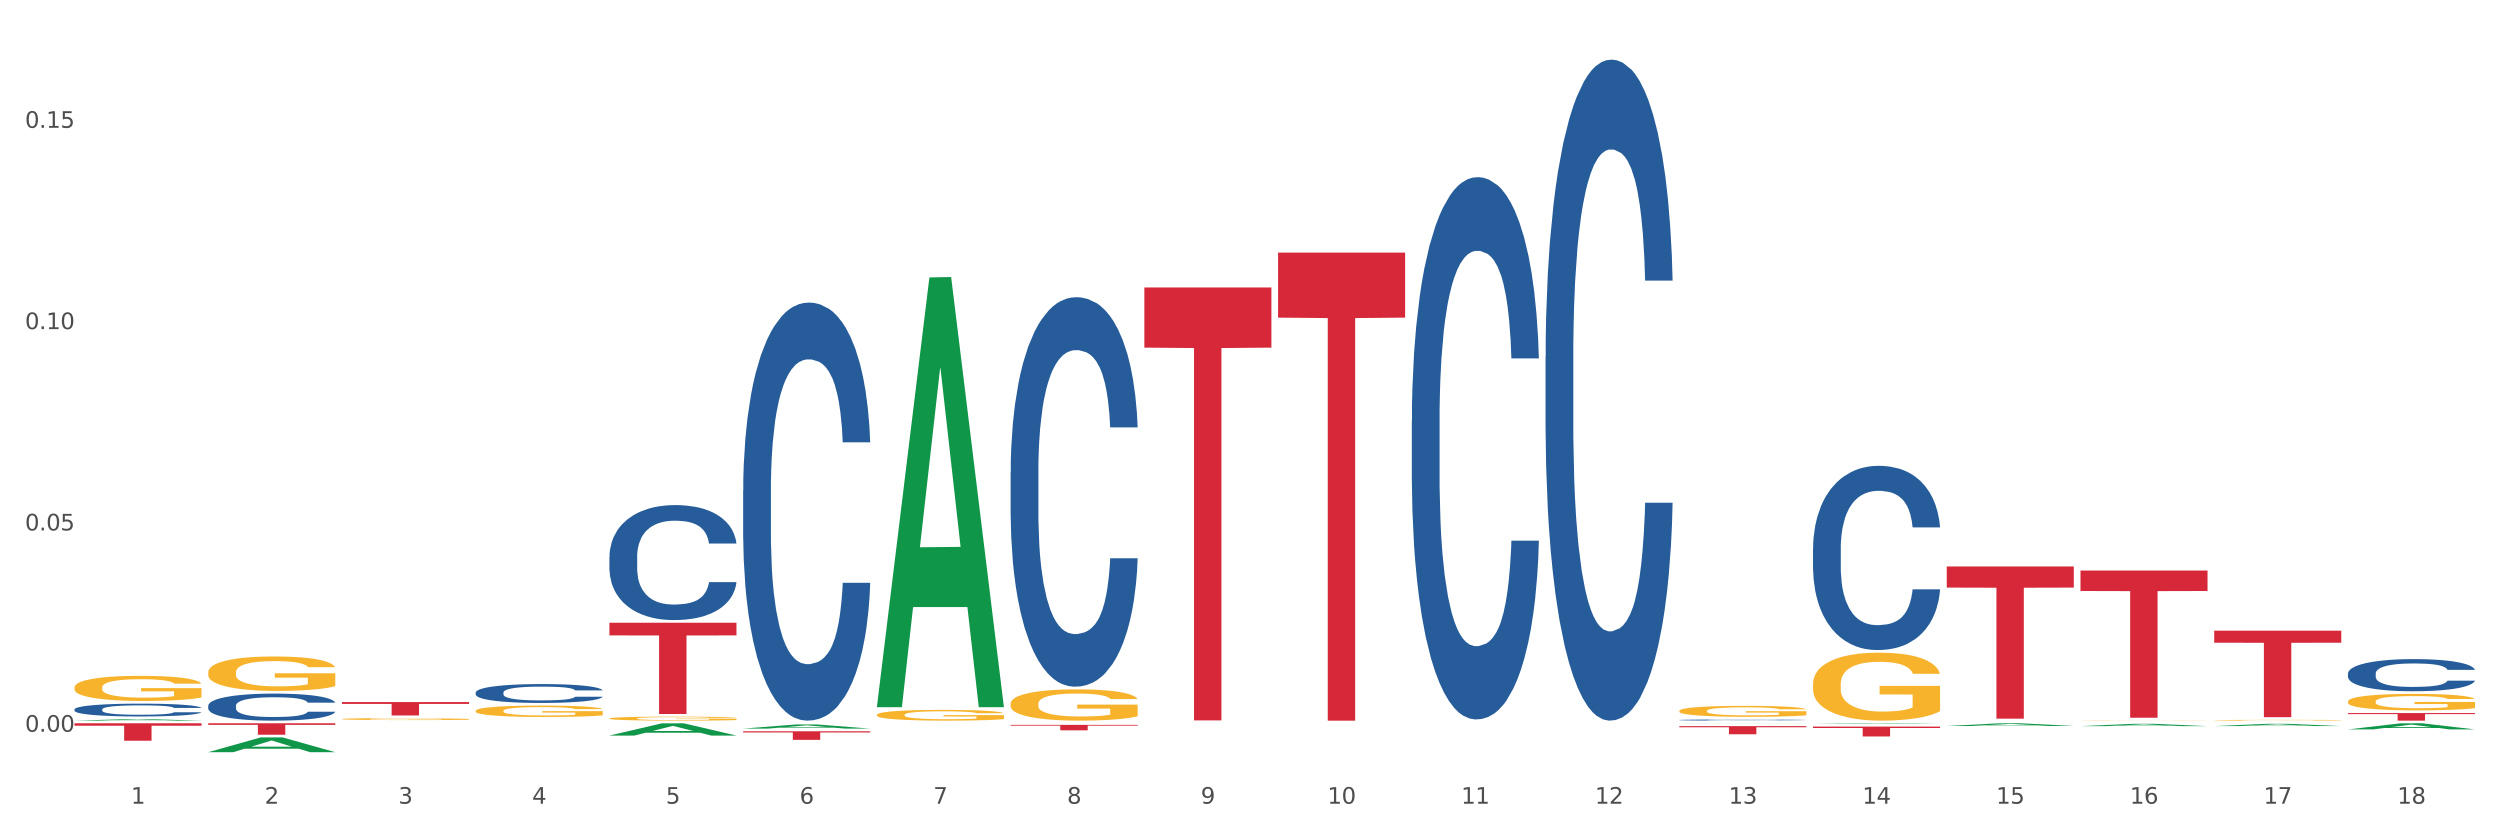 <?xml version="1.0" encoding="utf-8" standalone="no"?>
<!DOCTYPE svg PUBLIC "-//W3C//DTD SVG 1.1//EN"
  "http://www.w3.org/Graphics/SVG/1.1/DTD/svg11.dtd">
<svg xmlns:xlink="http://www.w3.org/1999/xlink" width="1080pt" height="360pt" viewBox="0 0 1080 360" xmlns="http://www.w3.org/2000/svg" version="1.1">
 <rect x="0" y="0" width="1080" height="360" fill="#333333" stroke="none"/>
 <defs>
  <style type="text/css">*{stroke-linejoin: round; stroke-linecap: butt}</style>
 </defs>
 <g id="figure_1">
  <g id="patch_1">
   <path d="M 0 360 
L 1080 360 
L 1080 0 
L 0 0 
z
" style="fill: #ffffff; stroke: #ffffff; stroke-linejoin: miter"/>
  </g>
  <g id="axes_1">
   <g id="matplotlib.axis_1">
    <g id="xtick_1">
     <g id="text_1">
      <!-- 1 -->
      <g style="fill: #4d4d4d" transform="translate(56.563 347.204) scale(0.096 -0.096)">
       <defs>
        <path id="DejaVuSans-31" d="M 794 531 
L 1825 531 
L 1825 4091 
L 703 3866 
L 703 4441 
L 1819 4666 
L 2450 4666 
L 2450 531 
L 3481 531 
L 3481 0 
L 794 0 
L 794 531 
z
" transform="scale(0.016)"/>
       </defs>
       <use xlink:href="#DejaVuSans-31"/>
      </g>
     </g>
    </g>
    <g id="xtick_2">
     <g id="text_2">
      <!-- 2 -->
      <g style="fill: #4d4d4d" transform="translate(114.336 347.204) scale(0.096 -0.096)">
       <defs>
        <path id="DejaVuSans-32" d="M 1228 531 
L 3431 531 
L 3431 0 
L 469 0 
L 469 531 
Q 828 903 1448 1529 
Q 2069 2156 2228 2338 
Q 2531 2678 2651 2914 
Q 2772 3150 2772 3378 
Q 2772 3750 2511 3984 
Q 2250 4219 1831 4219 
Q 1534 4219 1204 4116 
Q 875 4013 500 3803 
L 500 4441 
Q 881 4594 1212 4672 
Q 1544 4750 1819 4750 
Q 2544 4750 2975 4387 
Q 3406 4025 3406 3419 
Q 3406 3131 3298 2873 
Q 3191 2616 2906 2266 
Q 2828 2175 2409 1742 
Q 1991 1309 1228 531 
z
" transform="scale(0.016)"/>
       </defs>
       <use xlink:href="#DejaVuSans-32"/>
      </g>
     </g>
    </g>
    <g id="xtick_3">
     <g id="text_3">
      <!-- 3 -->
      <g style="fill: #4d4d4d" transform="translate(172.109 347.204) scale(0.096 -0.096)">
       <defs>
        <path id="DejaVuSans-33" d="M 2597 2516 
Q 3050 2419 3304 2112 
Q 3559 1806 3559 1356 
Q 3559 666 3084 287 
Q 2609 -91 1734 -91 
Q 1441 -91 1130 -33 
Q 819 25 488 141 
L 488 750 
Q 750 597 1062 519 
Q 1375 441 1716 441 
Q 2309 441 2620 675 
Q 2931 909 2931 1356 
Q 2931 1769 2642 2001 
Q 2353 2234 1838 2234 
L 1294 2234 
L 1294 2753 
L 1863 2753 
Q 2328 2753 2575 2939 
Q 2822 3125 2822 3475 
Q 2822 3834 2567 4026 
Q 2313 4219 1838 4219 
Q 1578 4219 1281 4162 
Q 984 4106 628 3988 
L 628 4550 
Q 988 4650 1302 4700 
Q 1616 4750 1894 4750 
Q 2613 4750 3031 4423 
Q 3450 4097 3450 3541 
Q 3450 3153 3228 2886 
Q 3006 2619 2597 2516 
z
" transform="scale(0.016)"/>
       </defs>
       <use xlink:href="#DejaVuSans-33"/>
      </g>
     </g>
    </g>
    <g id="xtick_4">
     <g id="text_4">
      <!-- 4 -->
      <g style="fill: #4d4d4d" transform="translate(229.882 347.204) scale(0.096 -0.096)">
       <defs>
        <path id="DejaVuSans-34" d="M 2419 4116 
L 825 1625 
L 2419 1625 
L 2419 4116 
z
M 2253 4666 
L 3047 4666 
L 3047 1625 
L 3713 1625 
L 3713 1100 
L 3047 1100 
L 3047 0 
L 2419 0 
L 2419 1100 
L 313 1100 
L 313 1709 
L 2253 4666 
z
" transform="scale(0.016)"/>
       </defs>
       <use xlink:href="#DejaVuSans-34"/>
      </g>
     </g>
    </g>
    <g id="xtick_5">
     <g id="text_5">
      <!-- 5 -->
      <g style="fill: #4d4d4d" transform="translate(287.655 347.204) scale(0.096 -0.096)">
       <defs>
        <path id="DejaVuSans-35" d="M 691 4666 
L 3169 4666 
L 3169 4134 
L 1269 4134 
L 1269 2991 
Q 1406 3038 1543 3061 
Q 1681 3084 1819 3084 
Q 2600 3084 3056 2656 
Q 3513 2228 3513 1497 
Q 3513 744 3044 326 
Q 2575 -91 1722 -91 
Q 1428 -91 1123 -41 
Q 819 9 494 109 
L 494 744 
Q 775 591 1075 516 
Q 1375 441 1709 441 
Q 2250 441 2565 725 
Q 2881 1009 2881 1497 
Q 2881 1984 2565 2268 
Q 2250 2553 1709 2553 
Q 1456 2553 1204 2497 
Q 953 2441 691 2322 
L 691 4666 
z
" transform="scale(0.016)"/>
       </defs>
       <use xlink:href="#DejaVuSans-35"/>
      </g>
     </g>
    </g>
    <g id="xtick_6">
     <g id="text_6">
      <!-- 6 -->
      <g style="fill: #4d4d4d" transform="translate(345.428 347.204) scale(0.096 -0.096)">
       <defs>
        <path id="DejaVuSans-36" d="M 2113 2584 
Q 1688 2584 1439 2293 
Q 1191 2003 1191 1497 
Q 1191 994 1439 701 
Q 1688 409 2113 409 
Q 2538 409 2786 701 
Q 3034 994 3034 1497 
Q 3034 2003 2786 2293 
Q 2538 2584 2113 2584 
z
M 3366 4563 
L 3366 3988 
Q 3128 4100 2886 4159 
Q 2644 4219 2406 4219 
Q 1781 4219 1451 3797 
Q 1122 3375 1075 2522 
Q 1259 2794 1537 2939 
Q 1816 3084 2150 3084 
Q 2853 3084 3261 2657 
Q 3669 2231 3669 1497 
Q 3669 778 3244 343 
Q 2819 -91 2113 -91 
Q 1303 -91 875 529 
Q 447 1150 447 2328 
Q 447 3434 972 4092 
Q 1497 4750 2381 4750 
Q 2619 4750 2861 4703 
Q 3103 4656 3366 4563 
z
" transform="scale(0.016)"/>
       </defs>
       <use xlink:href="#DejaVuSans-36"/>
      </g>
     </g>
    </g>
    <g id="xtick_7">
     <g id="text_7">
      <!-- 7 -->
      <g style="fill: #4d4d4d" transform="translate(403.201 347.204) scale(0.096 -0.096)">
       <defs>
        <path id="DejaVuSans-37" d="M 525 4666 
L 3525 4666 
L 3525 4397 
L 1831 0 
L 1172 0 
L 2766 4134 
L 525 4134 
L 525 4666 
z
" transform="scale(0.016)"/>
       </defs>
       <use xlink:href="#DejaVuSans-37"/>
      </g>
     </g>
    </g>
    <g id="xtick_8">
     <g id="text_8">
      <!-- 8 -->
      <g style="fill: #4d4d4d" transform="translate(460.974 347.204) scale(0.096 -0.096)">
       <defs>
        <path id="DejaVuSans-38" d="M 2034 2216 
Q 1584 2216 1326 1975 
Q 1069 1734 1069 1313 
Q 1069 891 1326 650 
Q 1584 409 2034 409 
Q 2484 409 2743 651 
Q 3003 894 3003 1313 
Q 3003 1734 2745 1975 
Q 2488 2216 2034 2216 
z
M 1403 2484 
Q 997 2584 770 2862 
Q 544 3141 544 3541 
Q 544 4100 942 4425 
Q 1341 4750 2034 4750 
Q 2731 4750 3128 4425 
Q 3525 4100 3525 3541 
Q 3525 3141 3298 2862 
Q 3072 2584 2669 2484 
Q 3125 2378 3379 2068 
Q 3634 1759 3634 1313 
Q 3634 634 3220 271 
Q 2806 -91 2034 -91 
Q 1263 -91 848 271 
Q 434 634 434 1313 
Q 434 1759 690 2068 
Q 947 2378 1403 2484 
z
M 1172 3481 
Q 1172 3119 1398 2916 
Q 1625 2713 2034 2713 
Q 2441 2713 2670 2916 
Q 2900 3119 2900 3481 
Q 2900 3844 2670 4047 
Q 2441 4250 2034 4250 
Q 1625 4250 1398 4047 
Q 1172 3844 1172 3481 
z
" transform="scale(0.016)"/>
       </defs>
       <use xlink:href="#DejaVuSans-38"/>
      </g>
     </g>
    </g>
    <g id="xtick_9">
     <g id="text_9">
      <!-- 9 -->
      <g style="fill: #4d4d4d" transform="translate(518.747 347.204) scale(0.096 -0.096)">
       <defs>
        <path id="DejaVuSans-39" d="M 703 97 
L 703 672 
Q 941 559 1184 500 
Q 1428 441 1663 441 
Q 2288 441 2617 861 
Q 2947 1281 2994 2138 
Q 2813 1869 2534 1725 
Q 2256 1581 1919 1581 
Q 1219 1581 811 2004 
Q 403 2428 403 3163 
Q 403 3881 828 4315 
Q 1253 4750 1959 4750 
Q 2769 4750 3195 4129 
Q 3622 3509 3622 2328 
Q 3622 1225 3098 567 
Q 2575 -91 1691 -91 
Q 1453 -91 1209 -44 
Q 966 3 703 97 
z
M 1959 2075 
Q 2384 2075 2632 2365 
Q 2881 2656 2881 3163 
Q 2881 3666 2632 3958 
Q 2384 4250 1959 4250 
Q 1534 4250 1286 3958 
Q 1038 3666 1038 3163 
Q 1038 2656 1286 2365 
Q 1534 2075 1959 2075 
z
" transform="scale(0.016)"/>
       </defs>
       <use xlink:href="#DejaVuSans-39"/>
      </g>
     </g>
    </g>
    <g id="xtick_10">
     <g id="text_10">
      <!-- 10 -->
      <g style="fill: #4d4d4d" transform="translate(573.466 347.204) scale(0.096 -0.096)">
       <defs>
        <path id="DejaVuSans-30" d="M 2034 4250 
Q 1547 4250 1301 3770 
Q 1056 3291 1056 2328 
Q 1056 1369 1301 889 
Q 1547 409 2034 409 
Q 2525 409 2770 889 
Q 3016 1369 3016 2328 
Q 3016 3291 2770 3770 
Q 2525 4250 2034 4250 
z
M 2034 4750 
Q 2819 4750 3233 4129 
Q 3647 3509 3647 2328 
Q 3647 1150 3233 529 
Q 2819 -91 2034 -91 
Q 1250 -91 836 529 
Q 422 1150 422 2328 
Q 422 3509 836 4129 
Q 1250 4750 2034 4750 
z
" transform="scale(0.016)"/>
       </defs>
       <use xlink:href="#DejaVuSans-31"/>
       <use xlink:href="#DejaVuSans-30" transform="translate(63.623 0)"/>
      </g>
     </g>
    </g>
    <g id="xtick_11">
     <g id="text_11">
      <!-- 11 -->
      <g style="fill: #4d4d4d" transform="translate(631.239 347.204) scale(0.096 -0.096)">
       <use xlink:href="#DejaVuSans-31"/>
       <use xlink:href="#DejaVuSans-31" transform="translate(63.623 0)"/>
      </g>
     </g>
    </g>
    <g id="xtick_12">
     <g id="text_12">
      <!-- 12 -->
      <g style="fill: #4d4d4d" transform="translate(689.012 347.204) scale(0.096 -0.096)">
       <use xlink:href="#DejaVuSans-31"/>
       <use xlink:href="#DejaVuSans-32" transform="translate(63.623 0)"/>
      </g>
     </g>
    </g>
    <g id="xtick_13">
     <g id="text_13">
      <!-- 13 -->
      <g style="fill: #4d4d4d" transform="translate(746.785 347.204) scale(0.096 -0.096)">
       <use xlink:href="#DejaVuSans-31"/>
       <use xlink:href="#DejaVuSans-33" transform="translate(63.623 0)"/>
      </g>
     </g>
    </g>
    <g id="xtick_14">
     <g id="text_14">
      <!-- 14 -->
      <g style="fill: #4d4d4d" transform="translate(804.558 347.204) scale(0.096 -0.096)">
       <use xlink:href="#DejaVuSans-31"/>
       <use xlink:href="#DejaVuSans-34" transform="translate(63.623 0)"/>
      </g>
     </g>
    </g>
    <g id="xtick_15">
     <g id="text_15">
      <!-- 15 -->
      <g style="fill: #4d4d4d" transform="translate(862.331 347.204) scale(0.096 -0.096)">
       <use xlink:href="#DejaVuSans-31"/>
       <use xlink:href="#DejaVuSans-35" transform="translate(63.623 0)"/>
      </g>
     </g>
    </g>
    <g id="xtick_16">
     <g id="text_16">
      <!-- 16 -->
      <g style="fill: #4d4d4d" transform="translate(920.104 347.204) scale(0.096 -0.096)">
       <use xlink:href="#DejaVuSans-31"/>
       <use xlink:href="#DejaVuSans-36" transform="translate(63.623 0)"/>
      </g>
     </g>
    </g>
    <g id="xtick_17">
     <g id="text_17">
      <!-- 17 -->
      <g style="fill: #4d4d4d" transform="translate(977.877 347.204) scale(0.096 -0.096)">
       <use xlink:href="#DejaVuSans-31"/>
       <use xlink:href="#DejaVuSans-37" transform="translate(63.623 0)"/>
      </g>
     </g>
    </g>
    <g id="xtick_18">
     <g id="text_18">
      <!-- 18 -->
      <g style="fill: #4d4d4d" transform="translate(1035.65 347.204) scale(0.096 -0.096)">
       <use xlink:href="#DejaVuSans-31"/>
       <use xlink:href="#DejaVuSans-38" transform="translate(63.623 0)"/>
      </g>
     </g>
    </g>
    <g id="xtick_19"/>
    <g id="xtick_20"/>
    <g id="xtick_21"/>
    <g id="xtick_22"/>
    <g id="xtick_23"/>
    <g id="xtick_24"/>
    <g id="xtick_25"/>
    <g id="xtick_26"/>
    <g id="xtick_27"/>
    <g id="xtick_28"/>
    <g id="xtick_29"/>
    <g id="xtick_30"/>
    <g id="xtick_31"/>
    <g id="xtick_32"/>
    <g id="xtick_33"/>
    <g id="xtick_34"/>
    <g id="xtick_35"/>
   </g>
   <g id="matplotlib.axis_2">
    <g id="ytick_1">
     <g id="text_19">
      <!-- 0.00 -->
      <g style="fill: #4d4d4d" transform="translate(10.8 316.112) scale(0.096 -0.096)">
       <defs>
        <path id="DejaVuSans-2e" d="M 684 794 
L 1344 794 
L 1344 0 
L 684 0 
L 684 794 
z
" transform="scale(0.016)"/>
       </defs>
       <use xlink:href="#DejaVuSans-30"/>
       <use xlink:href="#DejaVuSans-2e" transform="translate(63.623 0)"/>
       <use xlink:href="#DejaVuSans-30" transform="translate(95.41 0)"/>
       <use xlink:href="#DejaVuSans-30" transform="translate(159.033 0)"/>
      </g>
     </g>
    </g>
    <g id="ytick_2">
     <g id="text_20">
      <!-- 0.05 -->
      <g style="fill: #4d4d4d" transform="translate(10.8 229.148) scale(0.096 -0.096)">
       <use xlink:href="#DejaVuSans-30"/>
       <use xlink:href="#DejaVuSans-2e" transform="translate(63.623 0)"/>
       <use xlink:href="#DejaVuSans-30" transform="translate(95.41 0)"/>
       <use xlink:href="#DejaVuSans-35" transform="translate(159.033 0)"/>
      </g>
     </g>
    </g>
    <g id="ytick_3">
     <g id="text_21">
      <!-- 0.10 -->
      <g style="fill: #4d4d4d" transform="translate(10.8 142.183) scale(0.096 -0.096)">
       <use xlink:href="#DejaVuSans-30"/>
       <use xlink:href="#DejaVuSans-2e" transform="translate(63.623 0)"/>
       <use xlink:href="#DejaVuSans-31" transform="translate(95.41 0)"/>
       <use xlink:href="#DejaVuSans-30" transform="translate(159.033 0)"/>
      </g>
     </g>
    </g>
    <g id="ytick_4">
     <g id="text_22">
      <!-- 0.15 -->
      <g style="fill: #4d4d4d" transform="translate(10.8 55.218) scale(0.096 -0.096)">
       <use xlink:href="#DejaVuSans-30"/>
       <use xlink:href="#DejaVuSans-2e" transform="translate(63.623 0)"/>
       <use xlink:href="#DejaVuSans-31" transform="translate(95.41 0)"/>
       <use xlink:href="#DejaVuSans-35" transform="translate(159.033 0)"/>
      </g>
     </g>
    </g>
    <g id="ytick_5"/>
    <g id="ytick_6"/>
    <g id="ytick_7"/>
   </g>
   <g id="PolyCollection_1">
    <path d="M 956.543 272.46 
L 1011.427 272.46 
L 1011.427 277.655 
L 989.837 277.69 
L 989.837 309.841 
L 978.002 309.841 
L 978.002 277.69 
L 956.543 277.655 
L 956.543 272.495 
L 956.543 272.46 
z
" clip-path="url(#p05dc46b30b)" style="fill: #d62839"/>
    <path d="M 1014.316 308.037 
L 1069.2 308.037 
L 1069.2 308.493 
L 1047.61 308.496 
L 1047.61 311.318 
L 1035.775 311.318 
L 1035.775 308.496 
L 1014.316 308.493 
L 1014.316 308.041 
L 1014.316 308.037 
z
" clip-path="url(#p05dc46b30b)" style="fill: #d62839"/>
    <path d="M 89.948 290.481 
L 90.013 290.468 
L 90.013 289.978 
L 90.142 289.556 
L 90.79 288.537 
L 91.762 287.693 
L 92.475 287.245 
L 93.188 286.877 
L 94.03 286.51 
L 95.067 286.13 
L 96.946 285.572 
L 98.113 285.286 
L 99.538 284.987 
L 102.13 284.552 
L 104.009 284.307 
L 105.953 284.103 
L 109.128 283.859 
L 111.202 283.75 
L 113.405 283.668 
L 116.062 283.614 
L 118.071 283.6 
L 122.477 283.641 
L 126.235 283.763 
L 128.049 283.859 
L 130.382 284.022 
L 131.613 284.13 
L 133.622 284.348 
L 135.696 284.634 
L 137.121 284.878 
L 139.26 285.341 
L 140.88 285.803 
L 142.37 286.374 
L 143.148 286.769 
L 143.731 287.136 
L 144.249 287.557 
L 144.768 288.224 
L 133.104 288.224 
L 132.65 287.748 
L 131.937 287.299 
L 130.901 286.864 
L 129.993 286.592 
L 128.438 286.252 
L 127.013 286.034 
L 125.522 285.871 
L 123.708 285.735 
L 122.282 285.667 
L 120.274 285.613 
L 116.321 285.626 
L 113.664 285.735 
L 111.85 285.871 
L 110.684 285.994 
L 109.647 286.13 
L 108.48 286.32 
L 107.12 286.605 
L 106.148 286.864 
L 105.176 287.19 
L 104.398 287.517 
L 103.685 287.897 
L 103.102 288.305 
L 102.648 288.727 
L 102.26 289.244 
L 101.936 290.1 
L 101.936 291.963 
L 102.065 292.385 
L 102.389 292.943 
L 102.778 293.364 
L 103.426 293.867 
L 104.009 294.207 
L 105.111 294.697 
L 106.342 295.105 
L 107.314 295.363 
L 108.286 295.581 
L 109.971 295.88 
L 111.85 296.125 
L 113.47 296.274 
L 115.673 296.41 
L 117.163 296.465 
L 118.459 296.492 
L 121.634 296.492 
L 123.902 296.451 
L 126.43 296.356 
L 128.373 296.233 
L 129.993 296.084 
L 131.808 295.839 
L 132.974 295.608 
L 132.974 292.766 
L 118.719 292.752 
L 118.719 290.862 
L 144.832 290.862 
L 144.832 296.41 
L 143.731 296.696 
L 142.5 296.954 
L 141.204 297.185 
L 139.26 297.471 
L 136.927 297.743 
L 134.853 297.933 
L 132.65 298.096 
L 130.058 298.246 
L 126.689 298.382 
L 124.615 298.436 
L 122.023 298.477 
L 118.978 298.491 
L 116.321 298.464 
L 113.729 298.396 
L 111.007 298.273 
L 108.351 298.096 
L 106.342 297.92 
L 104.333 297.702 
L 102.195 297.417 
L 100.51 297.145 
L 99.214 296.9 
L 97.789 296.587 
L 96.233 296.179 
L 95.067 295.812 
L 94.03 295.431 
L 92.929 294.942 
L 92.151 294.52 
L 91.374 293.99 
L 90.92 293.595 
L 90.402 292.983 
L 90.013 292.127 
L 89.948 290.481 
z
" clip-path="url(#p05dc46b30b)" style="fill: #f7b32b"/>
    <path d="M 32.175 296.987 
L 32.24 296.977 
L 32.24 296.62 
L 32.369 296.313 
L 33.017 295.569 
L 33.989 294.954 
L 34.702 294.627 
L 35.415 294.359 
L 36.257 294.091 
L 37.294 293.813 
L 39.173 293.407 
L 40.34 293.198 
L 41.765 292.98 
L 44.357 292.663 
L 46.236 292.484 
L 48.18 292.335 
L 51.355 292.157 
L 53.429 292.078 
L 55.632 292.018 
L 58.289 291.978 
L 60.298 291.969 
L 64.704 291.998 
L 68.462 292.088 
L 70.277 292.157 
L 72.609 292.276 
L 73.84 292.355 
L 75.849 292.514 
L 77.923 292.722 
L 79.348 292.901 
L 81.487 293.238 
L 83.107 293.575 
L 84.597 293.992 
L 85.375 294.279 
L 85.958 294.547 
L 86.476 294.855 
L 86.995 295.341 
L 75.331 295.341 
L 74.877 294.993 
L 74.164 294.666 
L 73.128 294.349 
L 72.22 294.15 
L 70.665 293.903 
L 69.24 293.744 
L 67.749 293.625 
L 65.935 293.526 
L 64.509 293.476 
L 62.501 293.436 
L 58.548 293.446 
L 55.891 293.526 
L 54.077 293.625 
L 52.911 293.714 
L 51.874 293.813 
L 50.707 293.952 
L 49.347 294.16 
L 48.375 294.349 
L 47.403 294.587 
L 46.625 294.825 
L 45.912 295.103 
L 45.329 295.4 
L 44.876 295.708 
L 44.487 296.084 
L 44.163 296.709 
L 44.163 298.068 
L 44.292 298.375 
L 44.616 298.782 
L 45.005 299.09 
L 45.653 299.457 
L 46.236 299.704 
L 47.338 300.062 
L 48.569 300.359 
L 49.541 300.548 
L 50.513 300.706 
L 52.198 300.924 
L 54.077 301.103 
L 55.697 301.212 
L 57.9 301.311 
L 59.39 301.351 
L 60.686 301.371 
L 63.861 301.371 
L 66.129 301.341 
L 68.657 301.272 
L 70.601 301.182 
L 72.22 301.073 
L 74.035 300.895 
L 75.201 300.726 
L 75.201 298.653 
L 60.946 298.643 
L 60.946 297.265 
L 87.059 297.265 
L 87.059 301.311 
L 85.958 301.519 
L 84.727 301.708 
L 83.431 301.877 
L 81.487 302.085 
L 79.154 302.283 
L 77.08 302.422 
L 74.877 302.541 
L 72.285 302.65 
L 68.916 302.749 
L 66.842 302.789 
L 64.25 302.819 
L 61.205 302.829 
L 58.548 302.809 
L 55.956 302.759 
L 53.235 302.67 
L 50.578 302.541 
L 48.569 302.412 
L 46.56 302.253 
L 44.422 302.045 
L 42.737 301.847 
L 41.441 301.668 
L 40.016 301.44 
L 38.46 301.143 
L 37.294 300.875 
L 36.257 300.597 
L 35.156 300.24 
L 34.378 299.933 
L 33.601 299.546 
L 33.147 299.258 
L 32.629 298.812 
L 32.24 298.187 
L 32.175 296.987 
z
" clip-path="url(#p05dc46b30b)" style="fill: #f7b32b"/>
    <path d="M 205.494 307.089 
L 205.559 307.084 
L 205.559 306.923 
L 205.688 306.784 
L 206.336 306.447 
L 207.308 306.169 
L 208.021 306.021 
L 208.734 305.9 
L 209.576 305.778 
L 210.613 305.653 
L 212.492 305.469 
L 213.659 305.375 
L 215.084 305.276 
L 217.676 305.132 
L 219.555 305.052 
L 221.499 304.984 
L 224.674 304.904 
L 226.748 304.868 
L 228.951 304.841 
L 231.608 304.823 
L 233.616 304.818 
L 238.023 304.832 
L 241.781 304.872 
L 243.595 304.904 
L 245.928 304.957 
L 247.159 304.993 
L 249.168 305.065 
L 251.242 305.159 
L 252.667 305.24 
L 254.806 305.393 
L 256.426 305.545 
L 257.916 305.734 
L 258.694 305.864 
L 259.277 305.985 
L 259.795 306.124 
L 260.313 306.344 
L 248.65 306.344 
L 248.196 306.187 
L 247.483 306.039 
L 246.447 305.895 
L 245.539 305.805 
L 243.984 305.693 
L 242.559 305.621 
L 241.068 305.568 
L 239.254 305.523 
L 237.828 305.5 
L 235.82 305.482 
L 231.867 305.487 
L 229.21 305.523 
L 227.396 305.568 
L 226.229 305.608 
L 225.193 305.653 
L 224.026 305.716 
L 222.666 305.81 
L 221.694 305.895 
L 220.722 306.003 
L 219.944 306.111 
L 219.231 306.236 
L 218.648 306.371 
L 218.194 306.51 
L 217.806 306.68 
L 217.482 306.963 
L 217.482 307.578 
L 217.611 307.717 
L 217.935 307.901 
L 218.324 308.04 
L 218.972 308.206 
L 219.555 308.318 
L 220.657 308.48 
L 221.888 308.614 
L 222.86 308.7 
L 223.832 308.771 
L 225.517 308.87 
L 227.396 308.951 
L 229.016 309 
L 231.219 309.045 
L 232.709 309.063 
L 234.005 309.072 
L 237.18 309.072 
L 239.448 309.059 
L 241.975 309.027 
L 243.919 308.987 
L 245.539 308.937 
L 247.354 308.857 
L 248.52 308.78 
L 248.52 307.843 
L 234.264 307.838 
L 234.264 307.214 
L 260.378 307.214 
L 260.378 309.045 
L 259.277 309.139 
L 258.046 309.225 
L 256.75 309.301 
L 254.806 309.395 
L 252.473 309.485 
L 250.399 309.548 
L 248.196 309.601 
L 245.604 309.651 
L 242.235 309.696 
L 240.161 309.714 
L 237.569 309.727 
L 234.524 309.732 
L 231.867 309.723 
L 229.275 309.7 
L 226.553 309.66 
L 223.897 309.601 
L 221.888 309.543 
L 219.879 309.471 
L 217.741 309.377 
L 216.056 309.287 
L 214.76 309.207 
L 213.335 309.103 
L 211.779 308.969 
L 210.613 308.848 
L 209.576 308.722 
L 208.475 308.56 
L 207.697 308.421 
L 206.92 308.246 
L 206.466 308.116 
L 205.948 307.914 
L 205.559 307.632 
L 205.494 307.089 
z
" clip-path="url(#p05dc46b30b)" style="fill: #f7b32b"/>
    <path d="M 840.997 244.701 
L 895.881 244.701 
L 895.881 253.839 
L 874.291 253.901 
L 874.291 310.458 
L 862.456 310.458 
L 862.456 253.901 
L 840.997 253.839 
L 840.997 244.763 
L 840.997 244.701 
z
" clip-path="url(#p05dc46b30b)" style="fill: #d62839"/>
    <path d="M 725.451 313.676 
L 780.335 313.676 
L 780.335 314.166 
L 758.746 314.169 
L 758.746 317.202 
L 746.91 317.202 
L 746.91 314.169 
L 725.451 314.166 
L 725.451 313.679 
L 725.451 313.676 
z
" clip-path="url(#p05dc46b30b)" style="fill: #d62839"/>
    <path d="M 783.224 313.89 
L 838.108 313.89 
L 838.108 314.483 
L 816.519 314.487 
L 816.519 318.155 
L 804.683 318.155 
L 804.683 314.487 
L 783.224 314.483 
L 783.224 313.894 
L 783.224 313.89 
z
" clip-path="url(#p05dc46b30b)" style="fill: #d62839"/>
    <path d="M 321.04 315.904 
L 375.924 315.904 
L 375.924 316.422 
L 354.335 316.425 
L 354.335 319.629 
L 342.499 319.629 
L 342.499 316.425 
L 321.04 316.422 
L 321.04 315.908 
L 321.04 315.904 
z
" clip-path="url(#p05dc46b30b)" style="fill: #d62839"/>
    <path d="M 436.586 313.148 
L 491.47 313.148 
L 491.47 313.475 
L 469.881 313.478 
L 469.881 315.506 
L 458.045 315.506 
L 458.045 313.478 
L 436.586 313.475 
L 436.586 313.15 
L 436.586 313.148 
z
" clip-path="url(#p05dc46b30b)" style="fill: #d62839"/>
    <path d="M 494.359 124.185 
L 549.243 124.185 
L 549.243 150.177 
L 527.654 150.353 
L 527.654 311.224 
L 515.818 311.224 
L 515.818 150.353 
L 494.359 150.177 
L 494.359 124.361 
L 494.359 124.185 
z
" clip-path="url(#p05dc46b30b)" style="fill: #d62839"/>
    <path d="M 552.132 109.117 
L 607.016 109.117 
L 607.016 137.216 
L 585.427 137.406 
L 585.427 311.318 
L 573.591 311.318 
L 573.591 137.406 
L 552.132 137.216 
L 552.132 109.307 
L 552.132 109.117 
z
" clip-path="url(#p05dc46b30b)" style="fill: #d62839"/>
    <path d="M 263.267 269.015 
L 318.151 269.015 
L 318.151 274.494 
L 296.562 274.531 
L 296.562 308.441 
L 284.726 308.441 
L 284.726 274.531 
L 263.267 274.494 
L 263.267 269.052 
L 263.267 269.015 
z
" clip-path="url(#p05dc46b30b)" style="fill: #d62839"/>
    <path d="M 147.721 303.298 
L 202.605 303.298 
L 202.605 304.102 
L 181.016 304.108 
L 181.016 309.088 
L 169.18 309.088 
L 169.18 304.108 
L 147.721 304.102 
L 147.721 303.303 
L 147.721 303.298 
z
" clip-path="url(#p05dc46b30b)" style="fill: #d62839"/>
    <path d="M 89.948 312.465 
L 144.832 312.465 
L 144.832 313.151 
L 123.243 313.156 
L 123.243 317.405 
L 111.407 317.405 
L 111.407 313.156 
L 89.948 313.151 
L 89.948 312.469 
L 89.948 312.465 
z
" clip-path="url(#p05dc46b30b)" style="fill: #d62839"/>
    <path d="M 32.175 312.465 
L 87.059 312.465 
L 87.059 313.512 
L 65.47 313.519 
L 65.47 320.001 
L 53.635 320.001 
L 53.635 313.519 
L 32.175 313.512 
L 32.175 312.472 
L 32.175 312.465 
z
" clip-path="url(#p05dc46b30b)" style="fill: #d62839"/>
    <path d="M 898.77 246.47 
L 953.654 246.47 
L 953.654 255.307 
L 932.064 255.367 
L 932.064 310.058 
L 920.229 310.058 
L 920.229 255.367 
L 898.77 255.307 
L 898.77 246.53 
L 898.77 246.47 
z
" clip-path="url(#p05dc46b30b)" style="fill: #d62839"/>
    <path d="M 147.721 310.621 
L 147.786 310.621 
L 147.786 310.593 
L 147.915 310.569 
L 148.563 310.512 
L 149.535 310.465 
L 150.248 310.439 
L 150.961 310.419 
L 151.803 310.398 
L 152.84 310.377 
L 154.719 310.345 
L 155.886 310.329 
L 157.311 310.312 
L 159.903 310.288 
L 161.782 310.274 
L 163.726 310.263 
L 166.901 310.249 
L 168.975 310.243 
L 171.178 310.238 
L 173.835 310.235 
L 175.844 310.234 
L 180.25 310.237 
L 184.008 310.244 
L 185.822 310.249 
L 188.155 310.258 
L 189.386 310.264 
L 191.395 310.276 
L 193.469 310.293 
L 194.894 310.306 
L 197.033 310.332 
L 198.653 310.358 
L 200.143 310.39 
L 200.921 310.413 
L 201.504 310.433 
L 202.022 310.457 
L 202.54 310.494 
L 190.877 310.494 
L 190.423 310.468 
L 189.71 310.442 
L 188.674 310.418 
L 187.766 310.403 
L 186.211 310.384 
L 184.786 310.371 
L 183.295 310.362 
L 181.481 310.355 
L 180.055 310.351 
L 178.047 310.348 
L 174.094 310.348 
L 171.437 310.355 
L 169.623 310.362 
L 168.456 310.369 
L 167.42 310.377 
L 166.253 310.387 
L 164.893 310.403 
L 163.921 310.418 
L 162.949 310.436 
L 162.171 310.455 
L 161.458 310.476 
L 160.875 310.499 
L 160.421 310.523 
L 160.033 310.552 
L 159.709 310.6 
L 159.709 310.705 
L 159.838 310.729 
L 160.162 310.76 
L 160.551 310.784 
L 161.199 310.812 
L 161.782 310.831 
L 162.884 310.859 
L 164.115 310.882 
L 165.087 310.896 
L 166.059 310.908 
L 167.744 310.925 
L 169.623 310.939 
L 171.243 310.947 
L 173.446 310.955 
L 174.936 310.958 
L 176.232 310.96 
L 179.407 310.96 
L 181.675 310.957 
L 184.203 310.952 
L 186.146 310.945 
L 187.766 310.937 
L 189.581 310.923 
L 190.747 310.91 
L 190.747 310.75 
L 176.491 310.749 
L 176.491 310.643 
L 202.605 310.643 
L 202.605 310.955 
L 201.504 310.971 
L 200.273 310.986 
L 198.977 310.999 
L 197.033 311.015 
L 194.7 311.03 
L 192.626 311.041 
L 190.423 311.05 
L 187.831 311.058 
L 184.462 311.066 
L 182.388 311.069 
L 179.796 311.071 
L 176.751 311.072 
L 174.094 311.071 
L 171.502 311.067 
L 168.78 311.06 
L 166.124 311.05 
L 164.115 311.04 
L 162.106 311.028 
L 159.968 311.012 
L 158.283 310.996 
L 156.987 310.983 
L 155.562 310.965 
L 154.006 310.942 
L 152.84 310.921 
L 151.803 310.9 
L 150.702 310.872 
L 149.924 310.849 
L 149.147 310.819 
L 148.693 310.797 
L 148.175 310.762 
L 147.786 310.714 
L 147.721 310.621 
z
" clip-path="url(#p05dc46b30b)" style="fill: #f7b32b"/>
    <path d="M 1014.316 315.107 
L 1014.372 315.104 
L 1037.005 312.467 
L 1046.398 312.465 
L 1069.2 315.112 
L 1058.336 315.112 
L 1053.414 314.495 
L 1030.045 314.495 
L 1029.876 314.505 
L 1025.123 315.112 
L 1014.316 315.112 
L 1014.316 315.107 
L 1032.988 314.127 
L 1050.471 314.125 
L 1041.814 313.029 
L 1041.701 313.024 
L 1041.588 313.031 
L 1032.931 314.125 
L 1032.988 314.127 
L 1014.316 315.107 
z
" clip-path="url(#p05dc46b30b)" style="fill: #109648"/>
    <path d="M 783.224 236.992 
L 783.289 236.919 
L 783.289 234.884 
L 783.483 232.122 
L 784.197 227.034 
L 785.105 223.182 
L 786.662 218.675 
L 787.506 216.786 
L 788.608 214.678 
L 790.879 211.262 
L 793.474 208.354 
L 795.291 206.755 
L 796.653 205.738 
L 799.702 203.921 
L 801.454 203.121 
L 803.27 202.467 
L 804.827 202.031 
L 807.422 201.522 
L 809.498 201.304 
L 811.899 201.231 
L 813.91 201.304 
L 816.57 201.595 
L 820.462 202.467 
L 821.954 202.976 
L 823.965 203.848 
L 826.041 205.011 
L 827.728 206.174 
L 829.674 207.846 
L 831.685 210.026 
L 833.632 212.788 
L 834.994 215.332 
L 836.097 218.021 
L 837.07 221.292 
L 837.784 224.854 
L 838.108 227.834 
L 826.236 227.834 
L 825.912 225.144 
L 825.263 222.237 
L 824.614 220.275 
L 823.9 218.675 
L 822.798 216.858 
L 821.824 215.695 
L 820.203 214.314 
L 818.71 213.442 
L 817.478 212.933 
L 815.986 212.497 
L 812.807 212.061 
L 810.536 212.061 
L 809.109 212.207 
L 807.357 212.57 
L 805.865 213.079 
L 804.114 213.951 
L 802.751 214.896 
L 801.389 216.132 
L 800.61 217.004 
L 799.443 218.603 
L 798.664 219.911 
L 797.626 222.164 
L 797.042 223.763 
L 796.004 227.906 
L 795.55 230.959 
L 795.355 233.067 
L 795.226 235.393 
L 795.226 246.731 
L 795.615 251.819 
L 795.939 254 
L 796.458 256.471 
L 797.431 259.669 
L 798.859 262.795 
L 800.351 265.048 
L 801.583 266.429 
L 802.751 267.446 
L 803.919 268.246 
L 805.346 268.973 
L 806.514 269.409 
L 808.266 269.845 
L 810.342 270.063 
L 811.963 270.063 
L 815.272 269.7 
L 816.764 269.336 
L 818.191 268.827 
L 819.748 268.028 
L 820.981 267.156 
L 821.695 266.501 
L 822.862 265.12 
L 823.771 263.667 
L 824.549 261.995 
L 825.068 260.541 
L 825.652 258.361 
L 826.106 255.89 
L 826.236 254.581 
L 838.108 254.581 
L 837.849 257.198 
L 837.394 259.742 
L 836.486 263.158 
L 835.773 265.12 
L 834.67 267.519 
L 833.502 269.554 
L 831.88 271.807 
L 830.388 273.479 
L 828.831 274.933 
L 827.144 276.241 
L 824.095 278.058 
L 822.992 278.567 
L 820.657 279.439 
L 818.84 279.948 
L 816.18 280.457 
L 813.456 280.747 
L 810.601 280.82 
L 808.071 280.675 
L 805.281 280.239 
L 803.53 279.803 
L 801.583 279.148 
L 799.313 278.131 
L 797.172 276.895 
L 795.161 275.442 
L 793.279 273.77 
L 791.528 271.88 
L 789.257 268.755 
L 787.57 265.702 
L 786.338 262.867 
L 785.494 260.469 
L 784.651 257.416 
L 784.197 255.308 
L 783.483 250.22 
L 783.224 245.496 
L 783.224 236.992 
z
" clip-path="url(#p05dc46b30b)" style="fill: #255c99"/>
    <path d="M 1014.316 290.975 
L 1014.381 290.962 
L 1014.381 290.607 
L 1014.575 290.125 
L 1015.289 289.238 
L 1016.197 288.567 
L 1017.754 287.781 
L 1018.597 287.452 
L 1019.7 287.084 
L 1021.971 286.488 
L 1024.566 285.981 
L 1026.382 285.703 
L 1027.745 285.525 
L 1030.794 285.208 
L 1032.546 285.069 
L 1034.362 284.955 
L 1035.919 284.879 
L 1038.514 284.79 
L 1040.59 284.752 
L 1042.99 284.74 
L 1045.002 284.752 
L 1047.661 284.803 
L 1051.554 284.955 
L 1053.046 285.044 
L 1055.057 285.196 
L 1057.133 285.399 
L 1058.82 285.601 
L 1060.766 285.893 
L 1062.777 286.273 
L 1064.724 286.755 
L 1066.086 287.198 
L 1067.189 287.667 
L 1068.162 288.237 
L 1068.876 288.858 
L 1069.2 289.378 
L 1057.328 289.378 
L 1057.003 288.909 
L 1056.355 288.402 
L 1055.706 288.06 
L 1054.992 287.781 
L 1053.889 287.464 
L 1052.916 287.261 
L 1051.294 287.021 
L 1049.802 286.869 
L 1048.57 286.78 
L 1047.078 286.704 
L 1043.899 286.628 
L 1041.628 286.628 
L 1040.201 286.653 
L 1038.449 286.716 
L 1036.957 286.805 
L 1035.205 286.957 
L 1033.843 287.122 
L 1032.481 287.337 
L 1031.702 287.49 
L 1030.534 287.768 
L 1029.756 287.996 
L 1028.718 288.389 
L 1028.134 288.668 
L 1027.096 289.39 
L 1026.642 289.923 
L 1026.447 290.29 
L 1026.318 290.696 
L 1026.318 292.673 
L 1026.707 293.56 
L 1027.031 293.94 
L 1027.55 294.371 
L 1028.523 294.928 
L 1029.951 295.473 
L 1031.443 295.866 
L 1032.675 296.107 
L 1033.843 296.284 
L 1035.011 296.424 
L 1036.438 296.551 
L 1037.606 296.627 
L 1039.357 296.703 
L 1041.433 296.741 
L 1043.055 296.741 
L 1046.364 296.677 
L 1047.856 296.614 
L 1049.283 296.525 
L 1050.84 296.386 
L 1052.073 296.234 
L 1052.787 296.12 
L 1053.954 295.879 
L 1054.863 295.625 
L 1055.641 295.334 
L 1056.16 295.081 
L 1056.744 294.7 
L 1057.198 294.269 
L 1057.328 294.041 
L 1069.2 294.041 
L 1068.94 294.498 
L 1068.486 294.941 
L 1067.578 295.537 
L 1066.864 295.879 
L 1065.762 296.297 
L 1064.594 296.652 
L 1062.972 297.045 
L 1061.48 297.336 
L 1059.923 297.59 
L 1058.236 297.818 
L 1055.187 298.135 
L 1054.084 298.223 
L 1051.749 298.375 
L 1049.932 298.464 
L 1047.272 298.553 
L 1044.547 298.604 
L 1041.693 298.616 
L 1039.163 298.591 
L 1036.373 298.515 
L 1034.622 298.439 
L 1032.675 298.325 
L 1030.405 298.147 
L 1028.264 297.932 
L 1026.253 297.678 
L 1024.371 297.387 
L 1022.62 297.057 
L 1020.349 296.513 
L 1018.662 295.98 
L 1017.43 295.486 
L 1016.586 295.068 
L 1015.743 294.536 
L 1015.289 294.168 
L 1014.575 293.281 
L 1014.316 292.457 
L 1014.316 290.975 
z
" clip-path="url(#p05dc46b30b)" style="fill: #255c99"/>
    <path d="M 840.997 313.621 
L 841.053 313.62 
L 863.686 312.466 
L 873.079 312.465 
L 895.881 313.623 
L 885.017 313.623 
L 880.095 313.353 
L 856.726 313.353 
L 856.557 313.358 
L 851.804 313.623 
L 840.997 313.623 
L 840.997 313.621 
L 859.669 313.192 
L 877.152 313.191 
L 868.495 312.712 
L 868.382 312.71 
L 868.269 312.713 
L 859.612 313.191 
L 859.669 313.192 
L 840.997 313.621 
z
" clip-path="url(#p05dc46b30b)" style="fill: #109648"/>
    <path d="M 783.224 312.743 
L 783.28 312.743 
L 805.913 312.465 
L 815.306 312.465 
L 838.108 312.743 
L 827.244 312.743 
L 822.322 312.678 
L 798.953 312.678 
L 798.784 312.679 
L 794.031 312.743 
L 783.224 312.743 
L 783.224 312.743 
L 801.896 312.64 
L 819.38 312.639 
L 810.722 312.524 
L 810.609 312.524 
L 810.496 312.524 
L 801.839 312.639 
L 801.896 312.64 
L 783.224 312.743 
z
" clip-path="url(#p05dc46b30b)" style="fill: #109648"/>
    <path d="M 725.451 312.529 
L 725.507 312.529 
L 748.14 312.465 
L 757.533 312.465 
L 780.335 312.529 
L 769.471 312.529 
L 764.549 312.514 
L 741.181 312.514 
L 741.011 312.514 
L 736.258 312.529 
L 725.451 312.529 
L 725.451 312.529 
L 744.123 312.505 
L 761.607 312.505 
L 752.95 312.479 
L 752.836 312.478 
L 752.723 312.479 
L 744.066 312.505 
L 744.123 312.505 
L 725.451 312.529 
z
" clip-path="url(#p05dc46b30b)" style="fill: #109648"/>
    <path d="M 1014.316 303.057 
L 1014.38 303.05 
L 1014.38 302.816 
L 1014.51 302.614 
L 1015.158 302.126 
L 1016.13 301.722 
L 1016.843 301.508 
L 1017.556 301.332 
L 1018.398 301.156 
L 1019.435 300.974 
L 1021.314 300.707 
L 1022.48 300.57 
L 1023.906 300.427 
L 1026.498 300.219 
L 1028.377 300.102 
L 1030.321 300.004 
L 1033.496 299.887 
L 1035.57 299.835 
L 1037.773 299.796 
L 1040.429 299.77 
L 1042.438 299.763 
L 1046.845 299.783 
L 1050.603 299.841 
L 1052.417 299.887 
L 1054.75 299.965 
L 1055.981 300.017 
L 1057.99 300.121 
L 1060.063 300.258 
L 1061.489 300.375 
L 1063.627 300.596 
L 1065.247 300.818 
L 1066.738 301.091 
L 1067.515 301.28 
L 1068.098 301.455 
L 1068.617 301.657 
L 1069.135 301.976 
L 1057.471 301.976 
L 1057.018 301.748 
L 1056.305 301.534 
L 1055.268 301.325 
L 1054.361 301.195 
L 1052.806 301.032 
L 1051.38 300.928 
L 1049.89 300.85 
L 1048.076 300.785 
L 1046.65 300.752 
L 1044.641 300.726 
L 1040.689 300.733 
L 1038.032 300.785 
L 1036.218 300.85 
L 1035.051 300.909 
L 1034.014 300.974 
L 1032.848 301.065 
L 1031.487 301.202 
L 1030.515 301.325 
L 1029.543 301.482 
L 1028.766 301.638 
L 1028.053 301.82 
L 1027.47 302.015 
L 1027.016 302.217 
L 1026.627 302.464 
L 1026.303 302.874 
L 1026.303 303.766 
L 1026.433 303.968 
L 1026.757 304.235 
L 1027.146 304.437 
L 1027.794 304.678 
L 1028.377 304.84 
L 1029.479 305.075 
L 1030.71 305.27 
L 1031.682 305.394 
L 1032.654 305.498 
L 1034.338 305.641 
L 1036.218 305.758 
L 1037.838 305.83 
L 1040.041 305.895 
L 1041.531 305.921 
L 1042.827 305.934 
L 1046.002 305.934 
L 1048.27 305.914 
L 1050.797 305.869 
L 1052.741 305.81 
L 1054.361 305.739 
L 1056.176 305.621 
L 1057.342 305.511 
L 1057.342 304.15 
L 1043.086 304.144 
L 1043.086 303.239 
L 1069.2 303.239 
L 1069.2 305.895 
L 1068.098 306.031 
L 1066.867 306.155 
L 1065.571 306.266 
L 1063.627 306.402 
L 1061.295 306.533 
L 1059.221 306.624 
L 1057.018 306.702 
L 1054.426 306.774 
L 1051.056 306.839 
L 1048.983 306.865 
L 1046.391 306.884 
L 1043.345 306.891 
L 1040.689 306.878 
L 1038.097 306.845 
L 1035.375 306.787 
L 1032.718 306.702 
L 1030.71 306.617 
L 1028.701 306.513 
L 1026.563 306.376 
L 1024.878 306.246 
L 1023.582 306.129 
L 1022.156 305.979 
L 1020.601 305.784 
L 1019.435 305.608 
L 1018.398 305.426 
L 1017.296 305.192 
L 1016.519 304.99 
L 1015.741 304.736 
L 1015.288 304.547 
L 1014.769 304.254 
L 1014.38 303.844 
L 1014.316 303.057 
z
" clip-path="url(#p05dc46b30b)" style="fill: #f7b32b"/>
    <path d="M 956.543 311.141 
L 956.607 311.14 
L 956.607 311.13 
L 956.737 311.12 
L 957.385 311.098 
L 958.357 311.079 
L 959.07 311.069 
L 959.783 311.061 
L 960.625 311.053 
L 961.662 311.044 
L 963.541 311.032 
L 964.707 311.026 
L 966.133 311.019 
L 968.725 311.009 
L 970.604 311.004 
L 972.548 310.999 
L 975.723 310.994 
L 977.797 310.992 
L 980 310.99 
L 982.656 310.989 
L 984.665 310.988 
L 989.072 310.989 
L 992.83 310.992 
L 994.644 310.994 
L 996.977 310.998 
L 998.208 311 
L 1000.217 311.005 
L 1002.29 311.011 
L 1003.716 311.017 
L 1005.854 311.027 
L 1007.474 311.037 
L 1008.965 311.05 
L 1009.742 311.058 
L 1010.325 311.067 
L 1010.844 311.076 
L 1011.362 311.091 
L 999.698 311.091 
L 999.245 311.08 
L 998.532 311.07 
L 997.495 311.061 
L 996.588 311.055 
L 995.033 311.047 
L 993.607 311.042 
L 992.117 311.039 
L 990.303 311.036 
L 988.877 311.034 
L 986.868 311.033 
L 982.916 311.033 
L 980.259 311.036 
L 978.445 311.039 
L 977.278 311.041 
L 976.241 311.044 
L 975.075 311.049 
L 973.714 311.055 
L 972.742 311.061 
L 971.77 311.068 
L 970.993 311.075 
L 970.28 311.083 
L 969.697 311.092 
L 969.243 311.102 
L 968.854 311.113 
L 968.53 311.132 
L 968.53 311.173 
L 968.66 311.183 
L 968.984 311.195 
L 969.373 311.204 
L 970.021 311.216 
L 970.604 311.223 
L 971.706 311.234 
L 972.937 311.243 
L 973.909 311.249 
L 974.881 311.254 
L 976.565 311.26 
L 978.445 311.266 
L 980.065 311.269 
L 982.268 311.272 
L 983.758 311.273 
L 985.054 311.274 
L 988.229 311.274 
L 990.497 311.273 
L 993.024 311.271 
L 994.968 311.268 
L 996.588 311.265 
L 998.403 311.259 
L 999.569 311.254 
L 999.569 311.191 
L 985.313 311.191 
L 985.313 311.149 
L 1011.427 311.149 
L 1011.427 311.272 
L 1010.325 311.278 
L 1009.094 311.284 
L 1007.798 311.289 
L 1005.854 311.295 
L 1003.522 311.301 
L 1001.448 311.306 
L 999.245 311.309 
L 996.653 311.313 
L 993.283 311.316 
L 991.21 311.317 
L 988.618 311.318 
L 985.572 311.318 
L 982.916 311.317 
L 980.324 311.316 
L 977.602 311.313 
L 974.945 311.309 
L 972.937 311.305 
L 970.928 311.301 
L 968.79 311.294 
L 967.105 311.288 
L 965.809 311.283 
L 964.383 311.276 
L 962.828 311.267 
L 961.662 311.259 
L 960.625 311.25 
L 959.523 311.239 
L 958.746 311.23 
L 957.968 311.218 
L 957.515 311.21 
L 956.996 311.196 
L 956.607 311.177 
L 956.543 311.141 
z
" clip-path="url(#p05dc46b30b)" style="fill: #f7b32b"/>
    <path d="M 783.224 295.53 
L 783.289 295.503 
L 783.289 294.538 
L 783.418 293.707 
L 784.066 291.697 
L 785.038 290.035 
L 785.751 289.151 
L 786.464 288.427 
L 787.306 287.703 
L 788.343 286.953 
L 790.222 285.854 
L 791.388 285.291 
L 792.814 284.701 
L 795.406 283.843 
L 797.285 283.361 
L 799.229 282.959 
L 802.404 282.476 
L 804.478 282.262 
L 806.681 282.101 
L 809.338 281.994 
L 811.346 281.967 
L 815.753 282.047 
L 819.511 282.289 
L 821.325 282.476 
L 823.658 282.798 
L 824.889 283.012 
L 826.898 283.441 
L 828.971 284.004 
L 830.397 284.487 
L 832.535 285.398 
L 834.155 286.309 
L 835.646 287.435 
L 836.423 288.212 
L 837.007 288.936 
L 837.525 289.767 
L 838.043 291.081 
L 826.38 291.081 
L 825.926 290.142 
L 825.213 289.258 
L 824.176 288.4 
L 823.269 287.864 
L 821.714 287.194 
L 820.288 286.765 
L 818.798 286.443 
L 816.984 286.175 
L 815.558 286.041 
L 813.549 285.934 
L 809.597 285.961 
L 806.94 286.175 
L 805.126 286.443 
L 803.959 286.685 
L 802.922 286.953 
L 801.756 287.328 
L 800.395 287.891 
L 799.423 288.4 
L 798.451 289.043 
L 797.674 289.687 
L 796.961 290.437 
L 796.378 291.241 
L 795.924 292.072 
L 795.535 293.091 
L 795.211 294.78 
L 795.211 298.452 
L 795.341 299.283 
L 795.665 300.382 
L 796.054 301.213 
L 796.702 302.204 
L 797.285 302.875 
L 798.387 303.84 
L 799.618 304.644 
L 800.59 305.153 
L 801.562 305.582 
L 803.246 306.172 
L 805.126 306.654 
L 806.746 306.949 
L 808.949 307.217 
L 810.439 307.324 
L 811.735 307.378 
L 814.91 307.378 
L 817.178 307.297 
L 819.705 307.11 
L 821.649 306.868 
L 823.269 306.574 
L 825.084 306.091 
L 826.25 305.635 
L 826.25 300.033 
L 811.994 300.006 
L 811.994 296.281 
L 838.108 296.281 
L 838.108 307.217 
L 837.007 307.78 
L 835.775 308.289 
L 834.479 308.745 
L 832.535 309.308 
L 830.203 309.844 
L 828.129 310.219 
L 825.926 310.541 
L 823.334 310.836 
L 819.964 311.104 
L 817.891 311.211 
L 815.299 311.291 
L 812.253 311.318 
L 809.597 311.264 
L 807.005 311.13 
L 804.283 310.889 
L 801.627 310.541 
L 799.618 310.192 
L 797.609 309.763 
L 795.471 309.2 
L 793.786 308.664 
L 792.49 308.182 
L 791.064 307.565 
L 789.509 306.761 
L 788.343 306.037 
L 787.306 305.287 
L 786.204 304.322 
L 785.427 303.491 
L 784.649 302.446 
L 784.196 301.668 
L 783.677 300.462 
L 783.289 298.773 
L 783.224 295.53 
z
" clip-path="url(#p05dc46b30b)" style="fill: #f7b32b"/>
    <path d="M 898.77 311.257 
L 898.835 311.257 
L 898.835 311.254 
L 898.964 311.25 
L 899.612 311.243 
L 900.584 311.236 
L 901.297 311.233 
L 902.01 311.23 
L 902.852 311.227 
L 903.889 311.224 
L 905.768 311.22 
L 906.934 311.218 
L 908.36 311.216 
L 910.952 311.212 
L 912.831 311.211 
L 914.775 311.209 
L 917.95 311.207 
L 920.024 311.206 
L 922.227 311.206 
L 924.884 311.205 
L 926.892 311.205 
L 931.299 311.206 
L 935.057 311.206 
L 936.871 311.207 
L 939.204 311.208 
L 940.435 311.209 
L 942.444 311.211 
L 944.517 311.213 
L 945.943 311.215 
L 948.081 311.218 
L 949.701 311.222 
L 951.192 311.226 
L 951.969 311.229 
L 952.552 311.232 
L 953.071 311.235 
L 953.589 311.24 
L 941.926 311.24 
L 941.472 311.237 
L 940.759 311.233 
L 939.722 311.23 
L 938.815 311.228 
L 937.26 311.225 
L 935.834 311.224 
L 934.344 311.222 
L 932.53 311.221 
L 931.104 311.221 
L 929.095 311.22 
L 925.143 311.221 
L 922.486 311.221 
L 920.672 311.222 
L 919.505 311.223 
L 918.468 311.224 
L 917.302 311.226 
L 915.941 311.228 
L 914.969 311.23 
L 913.997 311.232 
L 913.22 311.235 
L 912.507 311.238 
L 911.924 311.241 
L 911.47 311.244 
L 911.081 311.248 
L 910.757 311.254 
L 910.757 311.269 
L 910.887 311.272 
L 911.211 311.276 
L 911.6 311.279 
L 912.248 311.283 
L 912.831 311.286 
L 913.933 311.289 
L 915.164 311.292 
L 916.136 311.294 
L 917.108 311.296 
L 918.792 311.298 
L 920.672 311.3 
L 922.292 311.301 
L 924.495 311.302 
L 925.985 311.303 
L 927.281 311.303 
L 930.456 311.303 
L 932.724 311.303 
L 935.251 311.302 
L 937.195 311.301 
L 938.815 311.3 
L 940.63 311.298 
L 941.796 311.296 
L 941.796 311.275 
L 927.54 311.275 
L 927.54 311.26 
L 953.654 311.26 
L 953.654 311.302 
L 952.552 311.304 
L 951.321 311.306 
L 950.025 311.308 
L 948.081 311.31 
L 945.749 311.312 
L 943.675 311.314 
L 941.472 311.315 
L 938.88 311.316 
L 935.51 311.317 
L 933.437 311.318 
L 930.845 311.318 
L 927.799 311.318 
L 925.143 311.318 
L 922.551 311.317 
L 919.829 311.316 
L 917.172 311.315 
L 915.164 311.314 
L 913.155 311.312 
L 911.017 311.31 
L 909.332 311.308 
L 908.036 311.306 
L 906.61 311.304 
L 905.055 311.3 
L 903.889 311.298 
L 902.852 311.295 
L 901.75 311.291 
L 900.973 311.288 
L 900.195 311.284 
L 899.742 311.281 
L 899.223 311.276 
L 898.835 311.27 
L 898.77 311.257 
z
" clip-path="url(#p05dc46b30b)" style="fill: #f7b32b"/>
    <path d="M 725.451 307.118 
L 725.516 307.113 
L 725.516 306.958 
L 725.645 306.823 
L 726.293 306.498 
L 727.265 306.23 
L 727.978 306.087 
L 728.691 305.97 
L 729.533 305.853 
L 730.57 305.732 
L 732.449 305.554 
L 733.615 305.463 
L 735.041 305.368 
L 737.633 305.23 
L 739.512 305.152 
L 741.456 305.087 
L 744.631 305.009 
L 746.705 304.974 
L 748.908 304.948 
L 751.565 304.931 
L 753.573 304.926 
L 757.98 304.939 
L 761.738 304.978 
L 763.552 305.009 
L 765.885 305.061 
L 767.116 305.095 
L 769.125 305.165 
L 771.199 305.255 
L 772.624 305.333 
L 774.762 305.481 
L 776.382 305.628 
L 777.873 305.81 
L 778.65 305.935 
L 779.234 306.052 
L 779.752 306.187 
L 780.27 306.399 
L 768.607 306.399 
L 768.153 306.247 
L 767.44 306.104 
L 766.403 305.966 
L 765.496 305.879 
L 763.941 305.771 
L 762.516 305.702 
L 761.025 305.65 
L 759.211 305.606 
L 757.785 305.585 
L 755.776 305.567 
L 751.824 305.572 
L 749.167 305.606 
L 747.353 305.65 
L 746.186 305.689 
L 745.15 305.732 
L 743.983 305.793 
L 742.622 305.883 
L 741.65 305.966 
L 740.678 306.07 
L 739.901 306.174 
L 739.188 306.295 
L 738.605 306.425 
L 738.151 306.559 
L 737.762 306.724 
L 737.438 306.997 
L 737.438 307.59 
L 737.568 307.724 
L 737.892 307.902 
L 738.281 308.036 
L 738.929 308.196 
L 739.512 308.304 
L 740.614 308.46 
L 741.845 308.59 
L 742.817 308.673 
L 743.789 308.742 
L 745.474 308.837 
L 747.353 308.915 
L 748.973 308.963 
L 751.176 309.006 
L 752.666 309.023 
L 753.962 309.032 
L 757.137 309.032 
L 759.405 309.019 
L 761.932 308.989 
L 763.876 308.95 
L 765.496 308.902 
L 767.311 308.824 
L 768.477 308.751 
L 768.477 307.845 
L 754.221 307.841 
L 754.221 307.239 
L 780.335 307.239 
L 780.335 309.006 
L 779.234 309.097 
L 778.002 309.179 
L 776.706 309.253 
L 774.762 309.344 
L 772.43 309.43 
L 770.356 309.491 
L 768.153 309.543 
L 765.561 309.591 
L 762.192 309.634 
L 760.118 309.651 
L 757.526 309.664 
L 754.48 309.669 
L 751.824 309.66 
L 749.232 309.638 
L 746.51 309.599 
L 743.854 309.543 
L 741.845 309.487 
L 739.836 309.417 
L 737.698 309.327 
L 736.013 309.24 
L 734.717 309.162 
L 733.291 309.062 
L 731.736 308.932 
L 730.57 308.815 
L 729.533 308.694 
L 728.431 308.538 
L 727.654 308.404 
L 726.876 308.235 
L 726.423 308.11 
L 725.904 307.915 
L 725.516 307.642 
L 725.451 307.118 
z
" clip-path="url(#p05dc46b30b)" style="fill: #f7b32b"/>
    <path d="M 436.586 304.05 
L 436.651 304.037 
L 436.651 303.593 
L 436.78 303.211 
L 437.428 302.285 
L 438.4 301.52 
L 439.113 301.113 
L 439.826 300.78 
L 440.668 300.447 
L 441.705 300.101 
L 443.584 299.595 
L 444.75 299.336 
L 446.176 299.064 
L 448.768 298.67 
L 450.647 298.448 
L 452.591 298.262 
L 455.766 298.04 
L 457.84 297.942 
L 460.043 297.868 
L 462.7 297.818 
L 464.708 297.806 
L 469.115 297.843 
L 472.873 297.954 
L 474.687 298.04 
L 477.02 298.188 
L 478.251 298.287 
L 480.26 298.485 
L 482.334 298.744 
L 483.759 298.966 
L 485.898 299.385 
L 487.517 299.805 
L 489.008 300.323 
L 489.785 300.681 
L 490.369 301.014 
L 490.887 301.397 
L 491.405 302.001 
L 479.742 302.001 
L 479.288 301.569 
L 478.575 301.162 
L 477.539 300.767 
L 476.631 300.521 
L 475.076 300.212 
L 473.651 300.015 
L 472.16 299.867 
L 470.346 299.743 
L 468.92 299.681 
L 466.912 299.632 
L 462.959 299.644 
L 460.302 299.743 
L 458.488 299.867 
L 457.321 299.978 
L 456.285 300.101 
L 455.118 300.274 
L 453.757 300.533 
L 452.785 300.767 
L 451.814 301.064 
L 451.036 301.36 
L 450.323 301.705 
L 449.74 302.075 
L 449.286 302.458 
L 448.898 302.927 
L 448.574 303.704 
L 448.574 305.395 
L 448.703 305.777 
L 449.027 306.283 
L 449.416 306.666 
L 450.064 307.122 
L 450.647 307.431 
L 451.749 307.875 
L 452.98 308.245 
L 453.952 308.48 
L 454.924 308.677 
L 456.609 308.949 
L 458.488 309.171 
L 460.108 309.307 
L 462.311 309.43 
L 463.801 309.479 
L 465.097 309.504 
L 468.272 309.504 
L 470.54 309.467 
L 473.067 309.381 
L 475.011 309.27 
L 476.631 309.134 
L 478.446 308.912 
L 479.612 308.702 
L 479.612 306.123 
L 465.356 306.111 
L 465.356 304.395 
L 491.47 304.395 
L 491.47 309.43 
L 490.369 309.689 
L 489.137 309.924 
L 487.841 310.133 
L 485.898 310.393 
L 483.565 310.639 
L 481.491 310.812 
L 479.288 310.96 
L 476.696 311.096 
L 473.327 311.219 
L 471.253 311.269 
L 468.661 311.306 
L 465.616 311.318 
L 462.959 311.293 
L 460.367 311.232 
L 457.645 311.121 
L 454.989 310.96 
L 452.98 310.8 
L 450.971 310.602 
L 448.833 310.343 
L 447.148 310.096 
L 445.852 309.874 
L 444.426 309.59 
L 442.871 309.22 
L 441.705 308.887 
L 440.668 308.542 
L 439.567 308.097 
L 438.789 307.715 
L 438.011 307.234 
L 437.558 306.876 
L 437.039 306.32 
L 436.651 305.543 
L 436.586 304.05 
z
" clip-path="url(#p05dc46b30b)" style="fill: #f7b32b"/>
    <path d="M 378.813 308.817 
L 378.878 308.813 
L 378.878 308.66 
L 379.007 308.529 
L 379.655 308.21 
L 380.627 307.947 
L 381.34 307.807 
L 382.053 307.692 
L 382.895 307.577 
L 383.932 307.459 
L 385.811 307.285 
L 386.977 307.195 
L 388.403 307.102 
L 390.995 306.966 
L 392.874 306.89 
L 394.818 306.826 
L 397.993 306.75 
L 400.067 306.716 
L 402.27 306.69 
L 404.927 306.673 
L 406.935 306.669 
L 411.342 306.682 
L 415.1 306.72 
L 416.914 306.75 
L 419.247 306.801 
L 420.478 306.834 
L 422.487 306.902 
L 424.561 306.992 
L 425.986 307.068 
L 428.125 307.212 
L 429.745 307.357 
L 431.235 307.535 
L 432.012 307.658 
L 432.596 307.773 
L 433.114 307.904 
L 433.632 308.112 
L 421.969 308.112 
L 421.515 307.964 
L 420.802 307.824 
L 419.766 307.688 
L 418.858 307.603 
L 417.303 307.497 
L 415.878 307.429 
L 414.387 307.378 
L 412.573 307.335 
L 411.147 307.314 
L 409.139 307.297 
L 405.186 307.302 
L 402.529 307.335 
L 400.715 307.378 
L 399.548 307.416 
L 398.512 307.459 
L 397.345 307.518 
L 395.984 307.607 
L 395.013 307.688 
L 394.041 307.79 
L 393.263 307.892 
L 392.55 308.011 
L 391.967 308.138 
L 391.513 308.27 
L 391.125 308.431 
L 390.801 308.698 
L 390.801 309.28 
L 390.93 309.412 
L 391.254 309.586 
L 391.643 309.717 
L 392.291 309.874 
L 392.874 309.981 
L 393.976 310.133 
L 395.207 310.261 
L 396.179 310.341 
L 397.151 310.409 
L 398.836 310.503 
L 400.715 310.579 
L 402.335 310.626 
L 404.538 310.668 
L 406.028 310.685 
L 407.324 310.694 
L 410.499 310.694 
L 412.767 310.681 
L 415.294 310.651 
L 417.238 310.613 
L 418.858 310.567 
L 420.673 310.49 
L 421.839 310.418 
L 421.839 309.531 
L 407.583 309.526 
L 407.583 308.936 
L 433.697 308.936 
L 433.697 310.668 
L 432.596 310.758 
L 431.364 310.838 
L 430.068 310.91 
L 428.125 311 
L 425.792 311.084 
L 423.718 311.144 
L 421.515 311.195 
L 418.923 311.242 
L 415.554 311.284 
L 413.48 311.301 
L 410.888 311.314 
L 407.843 311.318 
L 405.186 311.31 
L 402.594 311.288 
L 399.872 311.25 
L 397.216 311.195 
L 395.207 311.14 
L 393.198 311.072 
L 391.06 310.983 
L 389.375 310.898 
L 388.079 310.821 
L 386.654 310.724 
L 385.098 310.596 
L 383.932 310.482 
L 382.895 310.363 
L 381.794 310.21 
L 381.016 310.078 
L 380.238 309.913 
L 379.785 309.79 
L 379.266 309.598 
L 378.878 309.331 
L 378.813 308.817 
z
" clip-path="url(#p05dc46b30b)" style="fill: #f7b32b"/>
    <path d="M 263.267 310.387 
L 263.332 310.386 
L 263.332 310.329 
L 263.461 310.28 
L 264.109 310.161 
L 265.081 310.063 
L 265.794 310.011 
L 266.507 309.969 
L 267.349 309.926 
L 268.386 309.882 
L 270.265 309.817 
L 271.432 309.784 
L 272.857 309.749 
L 275.449 309.698 
L 277.328 309.67 
L 279.272 309.646 
L 282.447 309.618 
L 284.521 309.605 
L 286.724 309.596 
L 289.381 309.589 
L 291.389 309.588 
L 295.796 309.592 
L 299.554 309.607 
L 301.368 309.618 
L 303.701 309.637 
L 304.932 309.649 
L 306.941 309.675 
L 309.015 309.708 
L 310.44 309.736 
L 312.579 309.79 
L 314.199 309.844 
L 315.689 309.91 
L 316.466 309.956 
L 317.05 309.999 
L 317.568 310.048 
L 318.086 310.125 
L 306.423 310.125 
L 305.969 310.07 
L 305.256 310.018 
L 304.22 309.967 
L 303.312 309.935 
L 301.757 309.896 
L 300.332 309.871 
L 298.841 309.852 
L 297.027 309.836 
L 295.601 309.828 
L 293.593 309.822 
L 289.64 309.823 
L 286.983 309.836 
L 285.169 309.852 
L 284.002 309.866 
L 282.966 309.882 
L 281.799 309.904 
L 280.439 309.937 
L 279.467 309.967 
L 278.495 310.005 
L 277.717 310.043 
L 277.004 310.087 
L 276.421 310.134 
L 275.967 310.183 
L 275.579 310.243 
L 275.255 310.343 
L 275.255 310.56 
L 275.384 310.609 
L 275.708 310.673 
L 276.097 310.722 
L 276.745 310.781 
L 277.328 310.82 
L 278.43 310.877 
L 279.661 310.925 
L 280.633 310.955 
L 281.605 310.98 
L 283.29 311.015 
L 285.169 311.043 
L 286.789 311.06 
L 288.992 311.076 
L 290.482 311.083 
L 291.778 311.086 
L 294.953 311.086 
L 297.221 311.081 
L 299.748 311.07 
L 301.692 311.056 
L 303.312 311.038 
L 305.127 311.01 
L 306.293 310.983 
L 306.293 310.653 
L 292.037 310.651 
L 292.037 310.432 
L 318.151 310.432 
L 318.151 311.076 
L 317.05 311.109 
L 315.819 311.139 
L 314.523 311.166 
L 312.579 311.199 
L 310.246 311.231 
L 308.172 311.253 
L 305.969 311.272 
L 303.377 311.29 
L 300.008 311.305 
L 297.934 311.312 
L 295.342 311.316 
L 292.297 311.318 
L 289.64 311.315 
L 287.048 311.307 
L 284.326 311.293 
L 281.67 311.272 
L 279.661 311.252 
L 277.652 311.226 
L 275.514 311.193 
L 273.829 311.162 
L 272.533 311.133 
L 271.108 311.097 
L 269.552 311.049 
L 268.386 311.007 
L 267.349 310.962 
L 266.248 310.906 
L 265.47 310.857 
L 264.692 310.795 
L 264.239 310.749 
L 263.721 310.678 
L 263.332 310.578 
L 263.267 310.387 
z
" clip-path="url(#p05dc46b30b)" style="fill: #f7b32b"/>
    <path d="M 898.77 313.691 
L 898.826 313.69 
L 921.459 312.691 
L 930.852 312.69 
L 953.654 313.693 
L 942.79 313.693 
L 937.868 313.459 
L 914.499 313.459 
L 914.33 313.463 
L 909.577 313.693 
L 898.77 313.693 
L 898.77 313.691 
L 917.442 313.32 
L 934.925 313.319 
L 926.268 312.904 
L 926.155 312.902 
L 926.042 312.905 
L 917.385 313.319 
L 917.442 313.32 
L 898.77 313.691 
z
" clip-path="url(#p05dc46b30b)" style="fill: #109648"/>
    <path d="M 956.543 313.671 
L 956.599 313.67 
L 979.232 312.68 
L 988.625 312.679 
L 1011.427 313.673 
L 1000.563 313.673 
L 995.641 313.441 
L 972.272 313.441 
L 972.103 313.445 
L 967.35 313.673 
L 956.543 313.673 
L 956.543 313.671 
L 975.215 313.303 
L 992.698 313.302 
L 984.041 312.891 
L 983.928 312.889 
L 983.815 312.892 
L 975.158 313.302 
L 975.215 313.303 
L 956.543 313.671 
z
" clip-path="url(#p05dc46b30b)" style="fill: #109648"/>
    <path d="M 436.586 203.996 
L 436.651 203.843 
L 436.651 199.54 
L 436.845 193.701 
L 437.559 182.944 
L 438.467 174.799 
L 440.024 165.272 
L 440.868 161.276 
L 441.97 156.82 
L 444.241 149.597 
L 446.836 143.451 
L 448.653 140.07 
L 450.015 137.919 
L 453.064 134.077 
L 454.816 132.386 
L 456.632 131.003 
L 458.189 130.081 
L 460.784 129.006 
L 462.86 128.545 
L 465.261 128.391 
L 467.272 128.545 
L 469.932 129.159 
L 473.824 131.003 
L 475.316 132.079 
L 477.327 133.923 
L 479.403 136.382 
L 481.09 138.841 
L 483.036 142.375 
L 485.048 146.985 
L 486.994 152.824 
L 488.356 158.203 
L 489.459 163.889 
L 490.432 170.804 
L 491.146 178.334 
L 491.47 184.634 
L 479.598 184.634 
L 479.274 178.948 
L 478.625 172.802 
L 477.976 168.652 
L 477.263 165.272 
L 476.16 161.43 
L 475.187 158.971 
L 473.565 156.052 
L 472.073 154.208 
L 470.84 153.132 
L 469.348 152.21 
L 466.169 151.288 
L 463.898 151.288 
L 462.471 151.595 
L 460.719 152.363 
L 459.227 153.439 
L 457.476 155.283 
L 456.113 157.281 
L 454.751 159.893 
L 453.972 161.737 
L 452.805 165.118 
L 452.026 167.884 
L 450.988 172.648 
L 450.404 176.029 
L 449.366 184.788 
L 448.912 191.242 
L 448.718 195.698 
L 448.588 200.616 
L 448.588 224.588 
L 448.977 235.345 
L 449.301 239.955 
L 449.82 245.18 
L 450.794 251.941 
L 452.221 258.549 
L 453.713 263.313 
L 454.946 266.232 
L 456.113 268.384 
L 457.281 270.074 
L 458.708 271.611 
L 459.876 272.533 
L 461.628 273.455 
L 463.704 273.916 
L 465.326 273.916 
L 468.634 273.148 
L 470.126 272.379 
L 471.554 271.304 
L 473.111 269.613 
L 474.343 267.769 
L 475.057 266.386 
L 476.225 263.466 
L 477.133 260.393 
L 477.911 256.859 
L 478.43 253.785 
L 479.014 249.175 
L 479.468 243.95 
L 479.598 241.184 
L 491.47 241.184 
L 491.211 246.716 
L 490.757 252.095 
L 489.848 259.317 
L 489.135 263.466 
L 488.032 268.538 
L 486.864 272.84 
L 485.242 277.604 
L 483.75 281.138 
L 482.193 284.212 
L 480.506 286.978 
L 477.457 290.82 
L 476.354 291.895 
L 474.019 293.739 
L 472.202 294.815 
L 469.542 295.891 
L 466.818 296.505 
L 463.963 296.659 
L 461.433 296.352 
L 458.643 295.43 
L 456.892 294.508 
L 454.946 293.125 
L 452.675 290.973 
L 450.534 288.361 
L 448.523 285.287 
L 446.642 281.753 
L 444.89 277.758 
L 442.619 271.15 
L 440.932 264.696 
L 439.7 258.703 
L 438.856 253.632 
L 438.013 247.177 
L 437.559 242.721 
L 436.845 231.964 
L 436.586 221.976 
L 436.586 203.996 
z
" clip-path="url(#p05dc46b30b)" style="fill: #255c99"/>
    <path d="M 609.905 181.793 
L 609.97 181.579 
L 609.97 175.588 
L 610.164 167.458 
L 610.878 152.481 
L 611.786 141.142 
L 613.343 127.876 
L 614.187 122.314 
L 615.289 116.109 
L 617.56 106.053 
L 620.155 97.495 
L 621.972 92.788 
L 623.334 89.793 
L 626.383 84.444 
L 628.135 82.09 
L 629.951 80.165 
L 631.508 78.881 
L 634.103 77.383 
L 636.179 76.741 
L 638.58 76.527 
L 640.591 76.741 
L 643.251 77.597 
L 647.143 80.165 
L 648.635 81.662 
L 650.646 84.23 
L 652.722 87.653 
L 654.409 91.076 
L 656.355 95.997 
L 658.367 102.416 
L 660.313 110.546 
L 661.675 118.035 
L 662.778 125.951 
L 663.751 135.579 
L 664.465 146.063 
L 664.789 154.835 
L 652.917 154.835 
L 652.593 146.918 
L 651.944 138.36 
L 651.295 132.583 
L 650.581 127.876 
L 649.479 122.528 
L 648.505 119.104 
L 646.884 115.039 
L 645.391 112.472 
L 644.159 110.974 
L 642.667 109.69 
L 639.488 108.407 
L 637.217 108.407 
L 635.79 108.835 
L 634.038 109.904 
L 632.546 111.402 
L 630.795 113.969 
L 629.432 116.751 
L 628.07 120.388 
L 627.291 122.956 
L 626.124 127.663 
L 625.345 131.514 
L 624.307 138.146 
L 623.723 142.853 
L 622.685 155.049 
L 622.231 164.035 
L 622.036 170.239 
L 621.907 177.086 
L 621.907 210.463 
L 622.296 225.44 
L 622.62 231.858 
L 623.139 239.133 
L 624.112 248.547 
L 625.54 257.747 
L 627.032 264.379 
L 628.264 268.445 
L 629.432 271.44 
L 630.6 273.793 
L 632.027 275.933 
L 633.195 277.217 
L 634.947 278.5 
L 637.023 279.142 
L 638.644 279.142 
L 641.953 278.073 
L 643.445 277.003 
L 644.872 275.505 
L 646.429 273.152 
L 647.662 270.584 
L 648.376 268.659 
L 649.543 264.593 
L 650.452 260.314 
L 651.23 255.393 
L 651.749 251.114 
L 652.333 244.696 
L 652.787 237.421 
L 652.917 233.57 
L 664.789 233.57 
L 664.53 241.272 
L 664.076 248.761 
L 663.167 258.817 
L 662.454 264.593 
L 661.351 271.654 
L 660.183 277.645 
L 658.561 284.277 
L 657.069 289.198 
L 655.512 293.477 
L 653.825 297.328 
L 650.776 302.677 
L 649.673 304.175 
L 647.338 306.742 
L 645.521 308.24 
L 642.861 309.738 
L 640.137 310.594 
L 637.282 310.808 
L 634.752 310.38 
L 631.962 309.096 
L 630.211 307.812 
L 628.264 305.887 
L 625.994 302.891 
L 623.853 299.254 
L 621.842 294.975 
L 619.96 290.054 
L 618.209 284.491 
L 615.938 275.291 
L 614.251 266.305 
L 613.019 257.961 
L 612.175 250.9 
L 611.332 241.914 
L 610.878 235.71 
L 610.164 220.733 
L 609.905 206.826 
L 609.905 181.793 
z
" clip-path="url(#p05dc46b30b)" style="fill: #255c99"/>
    <path d="M 725.451 311.041 
L 725.516 311.041 
L 725.516 311.028 
L 725.71 311.011 
L 726.424 310.978 
L 727.332 310.954 
L 728.889 310.926 
L 729.733 310.914 
L 730.835 310.9 
L 733.106 310.879 
L 735.701 310.86 
L 737.518 310.85 
L 738.88 310.844 
L 741.929 310.832 
L 743.681 310.827 
L 745.497 310.823 
L 747.054 310.821 
L 749.649 310.817 
L 751.725 310.816 
L 754.126 310.815 
L 756.137 310.816 
L 758.797 310.818 
L 762.689 310.823 
L 764.181 310.827 
L 766.192 310.832 
L 768.268 310.839 
L 769.955 310.847 
L 771.901 310.857 
L 773.912 310.871 
L 775.859 310.888 
L 777.221 310.905 
L 778.324 310.922 
L 779.297 310.942 
L 780.011 310.965 
L 780.335 310.983 
L 768.463 310.983 
L 768.139 310.966 
L 767.49 310.948 
L 766.841 310.936 
L 766.127 310.926 
L 765.025 310.914 
L 764.051 310.907 
L 762.43 310.898 
L 760.937 310.893 
L 759.705 310.889 
L 758.213 310.887 
L 755.034 310.884 
L 752.763 310.884 
L 751.336 310.885 
L 749.584 310.887 
L 748.092 310.89 
L 746.341 310.896 
L 744.978 310.902 
L 743.616 310.91 
L 742.837 310.915 
L 741.67 310.925 
L 740.891 310.933 
L 739.853 310.948 
L 739.269 310.958 
L 738.231 310.984 
L 737.777 311.003 
L 737.582 311.017 
L 737.453 311.031 
L 737.453 311.103 
L 737.842 311.135 
L 738.166 311.149 
L 738.685 311.164 
L 739.658 311.184 
L 741.086 311.204 
L 742.578 311.218 
L 743.81 311.227 
L 744.978 311.234 
L 746.146 311.239 
L 747.573 311.243 
L 748.741 311.246 
L 750.493 311.249 
L 752.569 311.25 
L 754.19 311.25 
L 757.499 311.248 
L 758.991 311.245 
L 760.418 311.242 
L 761.975 311.237 
L 763.208 311.232 
L 763.922 311.228 
L 765.089 311.219 
L 765.998 311.21 
L 766.776 311.199 
L 767.295 311.19 
L 767.879 311.176 
L 768.333 311.161 
L 768.463 311.152 
L 780.335 311.152 
L 780.076 311.169 
L 779.621 311.185 
L 778.713 311.206 
L 778 311.219 
L 776.897 311.234 
L 775.729 311.247 
L 774.107 311.261 
L 772.615 311.272 
L 771.058 311.281 
L 769.371 311.289 
L 766.322 311.301 
L 765.219 311.304 
L 762.884 311.309 
L 761.067 311.312 
L 758.407 311.316 
L 755.683 311.318 
L 752.828 311.318 
L 750.298 311.317 
L 747.508 311.314 
L 745.757 311.312 
L 743.81 311.307 
L 741.54 311.301 
L 739.399 311.293 
L 737.388 311.284 
L 735.506 311.273 
L 733.755 311.262 
L 731.484 311.242 
L 729.797 311.223 
L 728.565 311.205 
L 727.721 311.19 
L 726.878 311.17 
L 726.424 311.157 
L 725.71 311.125 
L 725.451 311.095 
L 725.451 311.041 
z
" clip-path="url(#p05dc46b30b)" style="fill: #255c99"/>
    <path d="M 667.678 154.065 
L 667.743 153.804 
L 667.743 146.503 
L 667.937 136.593 
L 668.651 118.338 
L 669.559 104.516 
L 671.116 88.348 
L 671.96 81.567 
L 673.062 74.005 
L 675.333 61.748 
L 677.928 51.316 
L 679.745 45.579 
L 681.107 41.928 
L 684.156 35.409 
L 685.908 32.54 
L 687.724 30.193 
L 689.281 28.628 
L 691.876 26.803 
L 693.952 26.02 
L 696.353 25.759 
L 698.364 26.02 
L 701.024 27.063 
L 704.916 30.193 
L 706.408 32.018 
L 708.419 35.148 
L 710.495 39.32 
L 712.182 43.493 
L 714.128 49.491 
L 716.139 57.314 
L 718.086 67.224 
L 719.448 76.352 
L 720.551 86.001 
L 721.524 97.736 
L 722.238 110.514 
L 722.562 121.206 
L 710.69 121.206 
L 710.366 111.557 
L 709.717 101.126 
L 709.068 94.085 
L 708.354 88.348 
L 707.252 81.828 
L 706.278 77.656 
L 704.657 72.701 
L 703.164 69.571 
L 701.932 67.746 
L 700.44 66.181 
L 697.261 64.616 
L 694.99 64.616 
L 693.563 65.138 
L 691.811 66.442 
L 690.319 68.267 
L 688.568 71.397 
L 687.205 74.787 
L 685.843 79.22 
L 685.064 82.35 
L 683.897 88.087 
L 683.118 92.781 
L 682.08 100.865 
L 681.496 106.603 
L 680.458 121.467 
L 680.004 132.42 
L 679.809 139.983 
L 679.68 148.328 
L 679.68 189.01 
L 680.069 207.265 
L 680.393 215.089 
L 680.912 223.955 
L 681.885 235.43 
L 683.313 246.644 
L 684.805 254.728 
L 686.037 259.683 
L 687.205 263.334 
L 688.373 266.202 
L 689.8 268.81 
L 690.968 270.375 
L 692.72 271.94 
L 694.796 272.722 
L 696.417 272.722 
L 699.726 271.418 
L 701.218 270.114 
L 702.645 268.289 
L 704.202 265.42 
L 705.435 262.291 
L 706.149 259.944 
L 707.316 254.989 
L 708.225 249.773 
L 709.003 243.775 
L 709.522 238.559 
L 710.106 230.736 
L 710.56 221.869 
L 710.69 217.175 
L 722.562 217.175 
L 722.303 226.563 
L 721.848 235.691 
L 720.94 247.947 
L 720.227 254.989 
L 719.124 263.595 
L 717.956 270.896 
L 716.334 278.981 
L 714.842 284.979 
L 713.285 290.194 
L 711.598 294.889 
L 708.549 301.408 
L 707.446 303.234 
L 705.111 306.363 
L 703.294 308.189 
L 700.634 310.014 
L 697.91 311.057 
L 695.055 311.318 
L 692.525 310.796 
L 689.735 309.232 
L 687.984 307.667 
L 686.037 305.32 
L 683.767 301.669 
L 681.626 297.236 
L 679.615 292.02 
L 677.733 286.022 
L 675.982 279.242 
L 673.711 268.028 
L 672.024 257.075 
L 670.792 246.904 
L 669.948 238.298 
L 669.105 227.346 
L 668.651 219.783 
L 667.937 201.528 
L 667.678 184.577 
L 667.678 154.065 
z
" clip-path="url(#p05dc46b30b)" style="fill: #255c99"/>
    <path d="M 321.04 211.86 
L 321.105 211.695 
L 321.105 207.077 
L 321.299 200.809 
L 322.013 189.263 
L 322.921 180.521 
L 324.478 170.295 
L 325.322 166.007 
L 326.425 161.223 
L 328.695 153.471 
L 331.29 146.874 
L 333.107 143.245 
L 334.469 140.936 
L 337.518 136.812 
L 339.27 134.998 
L 341.086 133.514 
L 342.643 132.524 
L 345.238 131.369 
L 347.314 130.875 
L 349.715 130.71 
L 351.726 130.875 
L 354.386 131.534 
L 358.278 133.514 
L 359.77 134.668 
L 361.781 136.648 
L 363.857 139.287 
L 365.544 141.926 
L 367.49 145.719 
L 369.502 150.667 
L 371.448 156.935 
L 372.81 162.708 
L 373.913 168.811 
L 374.886 176.233 
L 375.6 184.315 
L 375.924 191.077 
L 364.052 191.077 
L 363.728 184.975 
L 363.079 178.377 
L 362.43 173.924 
L 361.717 170.295 
L 360.614 166.172 
L 359.641 163.533 
L 358.019 160.399 
L 356.527 158.419 
L 355.294 157.265 
L 353.802 156.275 
L 350.623 155.286 
L 348.352 155.286 
L 346.925 155.616 
L 345.173 156.44 
L 343.681 157.595 
L 341.93 159.574 
L 340.567 161.718 
L 339.205 164.522 
L 338.426 166.501 
L 337.259 170.13 
L 336.48 173.099 
L 335.442 178.212 
L 334.858 181.841 
L 333.82 191.242 
L 333.366 198.17 
L 333.172 202.953 
L 333.042 208.231 
L 333.042 233.962 
L 333.431 245.507 
L 333.755 250.455 
L 334.274 256.063 
L 335.248 263.321 
L 336.675 270.413 
L 338.167 275.526 
L 339.4 278.66 
L 340.567 280.969 
L 341.735 282.784 
L 343.162 284.433 
L 344.33 285.423 
L 346.082 286.412 
L 348.158 286.907 
L 349.78 286.907 
L 353.088 286.082 
L 354.58 285.258 
L 356.008 284.103 
L 357.565 282.289 
L 358.797 280.309 
L 359.511 278.825 
L 360.679 275.691 
L 361.587 272.392 
L 362.365 268.599 
L 362.884 265.3 
L 363.468 260.352 
L 363.922 254.744 
L 364.052 251.775 
L 375.924 251.775 
L 375.665 257.713 
L 375.211 263.486 
L 374.302 271.238 
L 373.589 275.691 
L 372.486 281.134 
L 371.318 285.752 
L 369.696 290.866 
L 368.204 294.659 
L 366.647 297.958 
L 364.96 300.927 
L 361.911 305.05 
L 360.808 306.205 
L 358.473 308.184 
L 356.656 309.339 
L 353.996 310.493 
L 351.272 311.153 
L 348.417 311.318 
L 345.887 310.988 
L 343.097 309.998 
L 341.346 309.009 
L 339.4 307.524 
L 337.129 305.215 
L 334.988 302.411 
L 332.977 299.113 
L 331.096 295.319 
L 329.344 291.03 
L 327.073 283.938 
L 325.387 277.011 
L 324.154 270.578 
L 323.311 265.135 
L 322.467 258.208 
L 322.013 253.424 
L 321.299 241.879 
L 321.04 231.158 
L 321.04 211.86 
z
" clip-path="url(#p05dc46b30b)" style="fill: #255c99"/>
    <path d="M 378.813 305.173 
L 378.869 304.999 
L 401.502 119.843 
L 410.895 119.668 
L 433.697 305.522 
L 422.834 305.522 
L 417.911 262.243 
L 394.543 262.243 
L 394.373 262.941 
L 389.62 305.522 
L 378.813 305.522 
L 378.813 305.173 
L 397.485 236.416 
L 414.969 236.241 
L 406.312 159.282 
L 406.198 158.933 
L 406.085 159.457 
L 397.428 236.241 
L 397.485 236.416 
L 378.813 305.173 
z
" clip-path="url(#p05dc46b30b)" style="fill: #109648"/>
    <path d="M 205.494 299.181 
L 205.559 299.174 
L 205.559 298.966 
L 205.753 298.683 
L 206.467 298.161 
L 207.375 297.767 
L 208.932 297.305 
L 209.776 297.111 
L 210.879 296.895 
L 213.149 296.546 
L 215.744 296.248 
L 217.561 296.084 
L 218.923 295.98 
L 221.972 295.793 
L 223.724 295.712 
L 225.54 295.645 
L 227.097 295.6 
L 229.692 295.548 
L 231.768 295.525 
L 234.169 295.518 
L 236.18 295.525 
L 238.84 295.555 
L 242.732 295.645 
L 244.224 295.697 
L 246.236 295.786 
L 248.312 295.905 
L 249.998 296.024 
L 251.945 296.196 
L 253.956 296.419 
L 255.902 296.702 
L 257.264 296.963 
L 258.367 297.238 
L 259.34 297.573 
L 260.054 297.938 
L 260.378 298.243 
L 248.506 298.243 
L 248.182 297.968 
L 247.533 297.67 
L 246.884 297.469 
L 246.171 297.305 
L 245.068 297.119 
L 244.095 297 
L 242.473 296.858 
L 240.981 296.769 
L 239.748 296.717 
L 238.256 296.672 
L 235.077 296.627 
L 232.806 296.627 
L 231.379 296.642 
L 229.627 296.68 
L 228.135 296.732 
L 226.384 296.821 
L 225.021 296.918 
L 223.659 297.044 
L 222.88 297.134 
L 221.713 297.298 
L 220.934 297.432 
L 219.896 297.662 
L 219.312 297.826 
L 218.274 298.251 
L 217.82 298.563 
L 217.626 298.779 
L 217.496 299.018 
L 217.496 300.179 
L 217.885 300.7 
L 218.209 300.924 
L 218.728 301.177 
L 219.702 301.505 
L 221.129 301.825 
L 222.621 302.056 
L 223.854 302.197 
L 225.021 302.301 
L 226.189 302.383 
L 227.616 302.458 
L 228.784 302.502 
L 230.536 302.547 
L 232.612 302.569 
L 234.234 302.569 
L 237.542 302.532 
L 239.034 302.495 
L 240.462 302.443 
L 242.019 302.361 
L 243.251 302.272 
L 243.965 302.205 
L 245.133 302.063 
L 246.041 301.914 
L 246.819 301.743 
L 247.338 301.594 
L 247.922 301.371 
L 248.376 301.117 
L 248.506 300.983 
L 260.378 300.983 
L 260.119 301.251 
L 259.665 301.512 
L 258.756 301.862 
L 258.043 302.063 
L 256.94 302.309 
L 255.772 302.517 
L 254.15 302.748 
L 252.658 302.919 
L 251.101 303.068 
L 249.414 303.202 
L 246.365 303.388 
L 245.262 303.441 
L 242.927 303.53 
L 241.11 303.582 
L 238.45 303.634 
L 235.726 303.664 
L 232.871 303.671 
L 230.341 303.657 
L 227.551 303.612 
L 225.8 303.567 
L 223.854 303.5 
L 221.583 303.396 
L 219.442 303.269 
L 217.431 303.12 
L 215.55 302.949 
L 213.798 302.756 
L 211.527 302.435 
L 209.841 302.123 
L 208.608 301.832 
L 207.765 301.587 
L 206.921 301.274 
L 206.467 301.058 
L 205.753 300.537 
L 205.494 300.053 
L 205.494 299.181 
z
" clip-path="url(#p05dc46b30b)" style="fill: #255c99"/>
    <path d="M 263.267 240.517 
L 263.332 240.471 
L 263.332 239.201 
L 263.526 237.477 
L 264.24 234.302 
L 265.148 231.898 
L 266.705 229.086 
L 267.549 227.907 
L 268.652 226.591 
L 270.922 224.459 
L 273.517 222.645 
L 275.334 221.647 
L 276.696 221.012 
L 279.745 219.878 
L 281.497 219.379 
L 283.313 218.971 
L 284.87 218.699 
L 287.465 218.381 
L 289.541 218.245 
L 291.942 218.2 
L 293.953 218.245 
L 296.613 218.426 
L 300.505 218.971 
L 301.997 219.288 
L 304.008 219.833 
L 306.084 220.558 
L 307.771 221.284 
L 309.717 222.327 
L 311.729 223.688 
L 313.675 225.412 
L 315.037 226.999 
L 316.14 228.678 
L 317.113 230.719 
L 317.827 232.941 
L 318.151 234.801 
L 306.279 234.801 
L 305.955 233.123 
L 305.306 231.309 
L 304.657 230.084 
L 303.944 229.086 
L 302.841 227.952 
L 301.868 227.226 
L 300.246 226.364 
L 298.754 225.82 
L 297.521 225.502 
L 296.029 225.23 
L 292.85 224.958 
L 290.579 224.958 
L 289.152 225.049 
L 287.4 225.276 
L 285.908 225.593 
L 284.157 226.138 
L 282.794 226.727 
L 281.432 227.498 
L 280.653 228.043 
L 279.486 229.041 
L 278.707 229.857 
L 277.669 231.263 
L 277.085 232.261 
L 276.047 234.847 
L 275.593 236.752 
L 275.399 238.067 
L 275.269 239.519 
L 275.269 246.595 
L 275.658 249.77 
L 275.982 251.131 
L 276.501 252.673 
L 277.475 254.669 
L 278.902 256.619 
L 280.394 258.025 
L 281.627 258.887 
L 282.794 259.522 
L 283.962 260.021 
L 285.389 260.475 
L 286.557 260.747 
L 288.309 261.019 
L 290.385 261.155 
L 292.007 261.155 
L 295.315 260.928 
L 296.807 260.702 
L 298.235 260.384 
L 299.792 259.885 
L 301.024 259.341 
L 301.738 258.933 
L 302.906 258.071 
L 303.814 257.164 
L 304.592 256.12 
L 305.111 255.213 
L 305.695 253.852 
L 306.149 252.31 
L 306.279 251.494 
L 318.151 251.494 
L 317.892 253.127 
L 317.438 254.714 
L 316.529 256.846 
L 315.816 258.071 
L 314.713 259.568 
L 313.545 260.838 
L 311.923 262.244 
L 310.431 263.287 
L 308.874 264.194 
L 307.187 265.011 
L 304.138 266.145 
L 303.035 266.462 
L 300.7 267.007 
L 298.883 267.324 
L 296.223 267.642 
L 293.499 267.823 
L 290.644 267.868 
L 288.114 267.778 
L 285.324 267.506 
L 283.573 267.233 
L 281.627 266.825 
L 279.356 266.19 
L 277.215 265.419 
L 275.204 264.512 
L 273.323 263.469 
L 271.571 262.289 
L 269.3 260.339 
L 267.614 258.434 
L 266.381 256.665 
L 265.538 255.168 
L 264.694 253.263 
L 264.24 251.947 
L 263.526 248.772 
L 263.267 245.824 
L 263.267 240.517 
z
" clip-path="url(#p05dc46b30b)" style="fill: #255c99"/>
    <path d="M 32.175 311.317 
L 32.232 311.316 
L 54.864 310.66 
L 64.257 310.66 
L 87.059 311.318 
L 76.196 311.318 
L 71.273 311.165 
L 47.905 311.165 
L 47.735 311.167 
L 42.982 311.318 
L 32.175 311.318 
L 32.175 311.317 
L 50.847 311.073 
L 68.331 311.073 
L 59.674 310.8 
L 59.561 310.799 
L 59.447 310.801 
L 50.79 311.073 
L 50.847 311.073 
L 32.175 311.317 
z
" clip-path="url(#p05dc46b30b)" style="fill: #109648"/>
    <path d="M 89.948 324.937 
L 90.005 324.931 
L 112.637 318.558 
L 122.03 318.552 
L 144.832 324.95 
L 133.969 324.95 
L 129.046 323.46 
L 105.678 323.46 
L 105.508 323.484 
L 100.755 324.95 
L 89.948 324.95 
L 89.948 324.937 
L 108.62 322.571 
L 126.104 322.565 
L 117.447 319.915 
L 117.334 319.903 
L 117.22 319.921 
L 108.563 322.565 
L 108.62 322.571 
L 89.948 324.937 
z
" clip-path="url(#p05dc46b30b)" style="fill: #109648"/>
    <path d="M 263.267 317.756 
L 263.324 317.751 
L 285.956 312.47 
L 295.349 312.465 
L 318.151 317.766 
L 307.288 317.766 
L 302.365 316.532 
L 278.997 316.532 
L 278.827 316.552 
L 274.074 317.766 
L 263.267 317.766 
L 263.267 317.756 
L 281.939 315.795 
L 299.423 315.79 
L 290.766 313.595 
L 290.653 313.585 
L 290.539 313.6 
L 281.882 315.79 
L 281.939 315.795 
L 263.267 317.756 
z
" clip-path="url(#p05dc46b30b)" style="fill: #109648"/>
    <path d="M 321.04 314.754 
L 321.096 314.753 
L 343.729 312.977 
L 353.122 312.975 
L 375.924 314.758 
L 365.061 314.758 
L 360.138 314.343 
L 336.77 314.343 
L 336.6 314.349 
L 331.847 314.758 
L 321.04 314.758 
L 321.04 314.754 
L 339.712 314.095 
L 357.196 314.093 
L 348.539 313.355 
L 348.425 313.352 
L 348.312 313.357 
L 339.655 314.093 
L 339.712 314.095 
L 321.04 314.754 
z
" clip-path="url(#p05dc46b30b)" style="fill: #109648"/>
    <path d="M 89.948 304.886 
L 90.013 304.875 
L 90.013 304.576 
L 90.207 304.171 
L 90.921 303.424 
L 91.829 302.859 
L 93.386 302.198 
L 94.23 301.92 
L 95.333 301.611 
L 97.603 301.11 
L 100.198 300.683 
L 102.015 300.448 
L 103.377 300.299 
L 106.426 300.032 
L 108.178 299.915 
L 109.994 299.819 
L 111.551 299.755 
L 114.146 299.68 
L 116.222 299.648 
L 118.623 299.638 
L 120.634 299.648 
L 123.294 299.691 
L 127.186 299.819 
L 128.678 299.894 
L 130.69 300.022 
L 132.766 300.192 
L 134.452 300.363 
L 136.399 300.608 
L 138.41 300.928 
L 140.356 301.334 
L 141.718 301.707 
L 142.821 302.102 
L 143.794 302.582 
L 144.508 303.104 
L 144.832 303.542 
L 132.96 303.542 
L 132.636 303.147 
L 131.987 302.72 
L 131.338 302.432 
L 130.625 302.198 
L 129.522 301.931 
L 128.549 301.76 
L 126.927 301.558 
L 125.435 301.43 
L 124.202 301.355 
L 122.71 301.291 
L 119.531 301.227 
L 117.26 301.227 
L 115.833 301.248 
L 114.082 301.302 
L 112.589 301.376 
L 110.838 301.504 
L 109.475 301.643 
L 108.113 301.824 
L 107.335 301.952 
L 106.167 302.187 
L 105.388 302.379 
L 104.35 302.71 
L 103.766 302.944 
L 102.728 303.552 
L 102.274 304 
L 102.08 304.31 
L 101.95 304.651 
L 101.95 306.315 
L 102.339 307.062 
L 102.663 307.382 
L 103.183 307.745 
L 104.156 308.214 
L 105.583 308.673 
L 107.075 309.003 
L 108.308 309.206 
L 109.475 309.355 
L 110.643 309.473 
L 112.07 309.579 
L 113.238 309.643 
L 114.99 309.707 
L 117.066 309.739 
L 118.688 309.739 
L 121.996 309.686 
L 123.488 309.633 
L 124.916 309.558 
L 126.473 309.441 
L 127.705 309.313 
L 128.419 309.217 
L 129.587 309.014 
L 130.495 308.801 
L 131.273 308.555 
L 131.792 308.342 
L 132.376 308.022 
L 132.83 307.659 
L 132.96 307.467 
L 144.832 307.467 
L 144.573 307.851 
L 144.119 308.225 
L 143.21 308.726 
L 142.497 309.014 
L 141.394 309.366 
L 140.226 309.665 
L 138.604 309.995 
L 137.112 310.241 
L 135.555 310.454 
L 133.868 310.646 
L 130.819 310.913 
L 129.716 310.987 
L 127.381 311.115 
L 125.564 311.19 
L 122.905 311.265 
L 120.18 311.307 
L 117.325 311.318 
L 114.795 311.297 
L 112.006 311.233 
L 110.254 311.169 
L 108.308 311.073 
L 106.037 310.923 
L 103.896 310.742 
L 101.885 310.529 
L 100.004 310.283 
L 98.252 310.006 
L 95.981 309.547 
L 94.295 309.099 
L 93.062 308.683 
L 92.219 308.331 
L 91.375 307.883 
L 90.921 307.574 
L 90.207 306.827 
L 89.948 306.134 
L 89.948 304.886 
z
" clip-path="url(#p05dc46b30b)" style="fill: #255c99"/>
    <path d="M 32.175 306.463 
L 32.24 306.458 
L 32.24 306.317 
L 32.434 306.125 
L 33.148 305.771 
L 34.056 305.503 
L 35.613 305.189 
L 36.457 305.058 
L 37.56 304.911 
L 39.83 304.673 
L 42.425 304.471 
L 44.242 304.36 
L 45.604 304.289 
L 48.653 304.163 
L 50.405 304.107 
L 52.221 304.061 
L 53.778 304.031 
L 56.373 303.996 
L 58.449 303.981 
L 60.85 303.975 
L 62.861 303.981 
L 65.521 304.001 
L 69.413 304.061 
L 70.905 304.097 
L 72.917 304.158 
L 74.993 304.238 
L 76.679 304.319 
L 78.626 304.436 
L 80.637 304.587 
L 82.583 304.78 
L 83.945 304.957 
L 85.048 305.144 
L 86.021 305.371 
L 86.735 305.619 
L 87.059 305.826 
L 75.187 305.826 
L 74.863 305.639 
L 74.214 305.437 
L 73.565 305.3 
L 72.852 305.189 
L 71.749 305.063 
L 70.776 304.982 
L 69.154 304.886 
L 67.662 304.825 
L 66.429 304.79 
L 64.937 304.759 
L 61.758 304.729 
L 59.487 304.729 
L 58.06 304.739 
L 56.309 304.764 
L 54.816 304.8 
L 53.065 304.86 
L 51.702 304.926 
L 50.34 305.012 
L 49.562 305.073 
L 48.394 305.184 
L 47.615 305.275 
L 46.577 305.432 
L 45.993 305.543 
L 44.955 305.831 
L 44.501 306.044 
L 44.307 306.19 
L 44.177 306.352 
L 44.177 307.141 
L 44.566 307.495 
L 44.891 307.647 
L 45.41 307.819 
L 46.383 308.041 
L 47.81 308.259 
L 49.302 308.415 
L 50.535 308.512 
L 51.702 308.582 
L 52.87 308.638 
L 54.297 308.689 
L 55.465 308.719 
L 57.217 308.749 
L 59.293 308.764 
L 60.915 308.764 
L 64.223 308.739 
L 65.715 308.714 
L 67.143 308.678 
L 68.7 308.623 
L 69.932 308.562 
L 70.646 308.517 
L 71.814 308.421 
L 72.722 308.319 
L 73.5 308.203 
L 74.019 308.102 
L 74.603 307.95 
L 75.057 307.778 
L 75.187 307.687 
L 87.059 307.687 
L 86.8 307.869 
L 86.346 308.046 
L 85.437 308.284 
L 84.724 308.421 
L 83.621 308.587 
L 82.453 308.729 
L 80.831 308.886 
L 79.339 309.002 
L 77.782 309.103 
L 76.095 309.194 
L 73.046 309.321 
L 71.943 309.356 
L 69.608 309.417 
L 67.791 309.452 
L 65.132 309.488 
L 62.407 309.508 
L 59.552 309.513 
L 57.022 309.503 
L 54.233 309.472 
L 52.481 309.442 
L 50.535 309.397 
L 48.264 309.326 
L 46.123 309.24 
L 44.112 309.139 
L 42.231 309.022 
L 40.479 308.891 
L 38.208 308.673 
L 36.522 308.461 
L 35.289 308.264 
L 34.446 308.097 
L 33.602 307.884 
L 33.148 307.738 
L 32.434 307.384 
L 32.175 307.055 
L 32.175 306.463 
z
" clip-path="url(#p05dc46b30b)" style="fill: #255c99"/>
   </g>
  </g>
 </g>
 <defs>
  <clipPath id="p05dc46b30b">
   <rect x="32.175" y="10.8" width="1037.025" height="329.109"/>
  </clipPath>
 </defs>
</svg>

